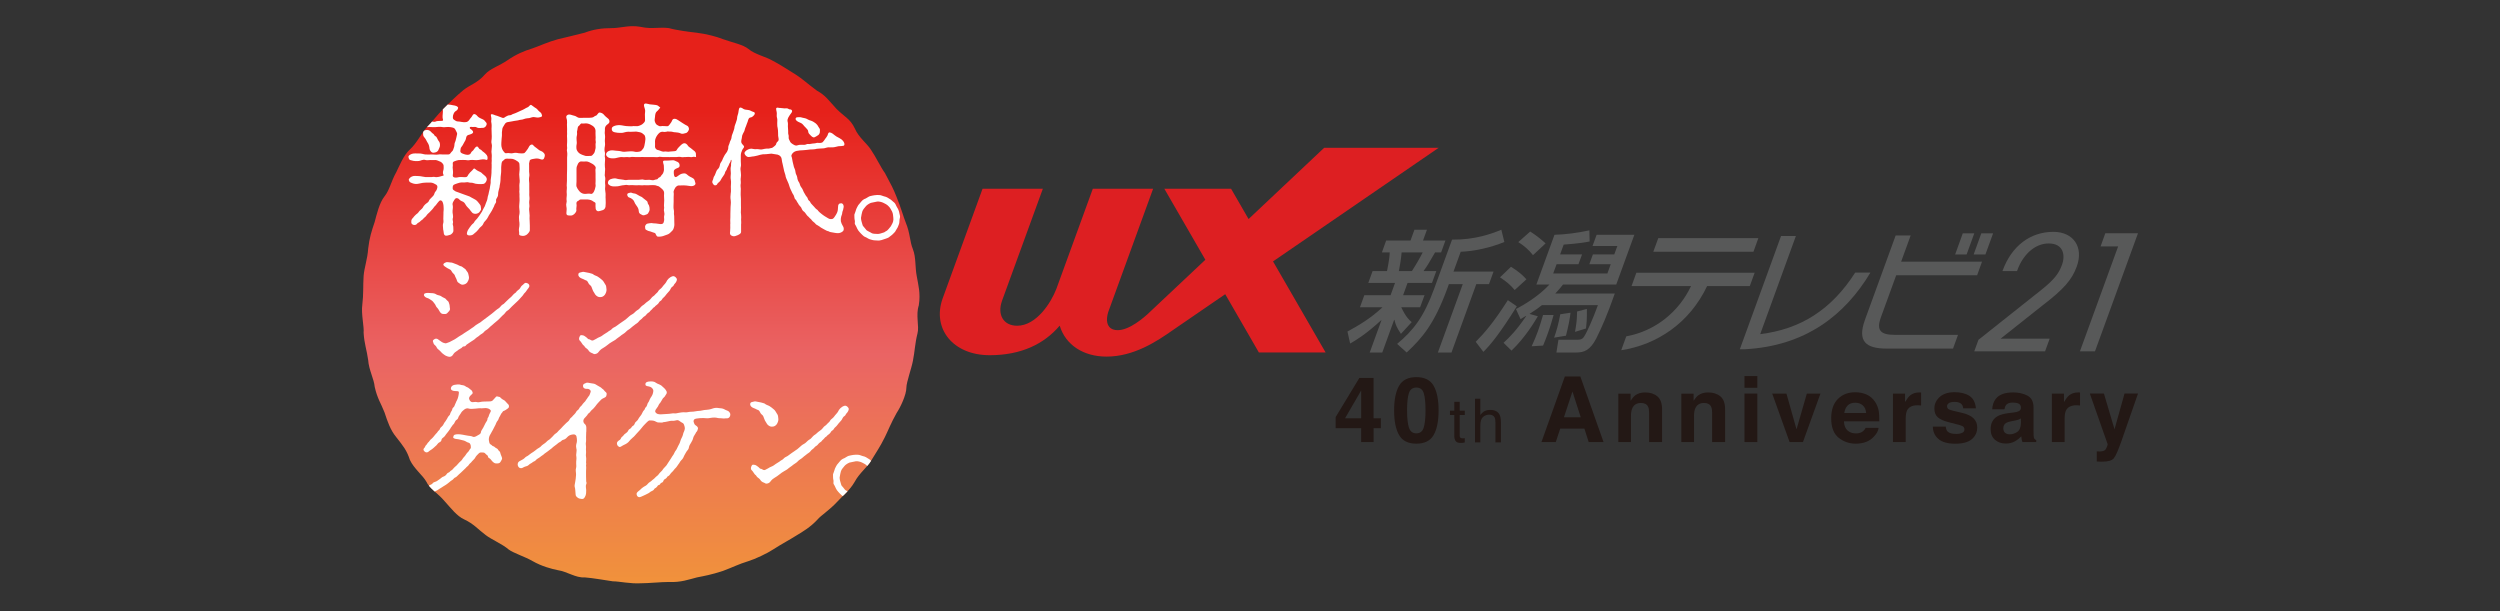 <?xml version="1.0" encoding="utf-8"?>
<!-- Generator: Adobe Illustrator 25.4.6, SVG Export Plug-In . SVG Version: 6.00 Build 0)  -->
<svg version="1.1" id="レイヤー_1" xmlns="http://www.w3.org/2000/svg" xmlns:xlink="http://www.w3.org/1999/xlink" x="0px"
	 y="0px" viewBox="0 0 180 44" style="enable-background:new 0 0 180 44;" xml:space="preserve">
<rect x="0" y="0" width="180" height="44" fill="#333333" stroke="none"/>
<style type="text/css">
	.st0{display:none;}
	.st1{display:inline;}
	.st2{fill:#585959;}
	.st3{fill:#DD1F22;}
	.st4{fill:#231815;}
	
		.st5{clip-path:url(#SVGID_00000051342206799914892900000003182668408480696207_);fill:url(#SVGID_00000029756573366424628950000002688691971309566131_);}
	.st6{clip-path:url(#SVGID_00000051342206799914892900000003182668408480696207_);fill:#FFFFFF;}
</style>
<g class="st0">
	<g class="st1">
		<path class="st2" d="M1135.378,456.255c-2.192,4.458-7.146,13.04-10.493,18.101h-12.625c0.308-1.496,2.3-11.886,2.671-18.101
			H1135.378z M1065.064,544.559c5.111-2.898,15.156-8.826,30.111-22.623h0.261l-11.404,31.343h12.147l11.497-31.607h0.291
			c1.329,5.188,2.069,7.086,6.296,13.523l10.463-11.374c-2.42-2.025-5.506-4.663-10.169-14.416h18.306l4.288-11.638h-20.789
			l4.338-11.913h23.658l4.197-11.497h-12.391c3.953-5.539,4.582-6.668,11.22-18.101h5.834l4.167-11.484h-21.716l3.812-10.463h-12.13
			l-3.796,10.463h-23.611l-4.124,11.484h7.565c-0.107,6.976-2.487,16.866-2.607,18.101h-13.968l-4.167,11.497h25.927l-4.335,11.913
			h-25.435l-4.214,11.638h21.87c-12.194,11.374-23.567,17.824-34,23.534L1065.064,544.559z M1211.569,434.307
			c-9.523,3.936-25.572,9.831-47.781,9.6l-17.131,47.041c-10.229,28.21-20.461,40.926-36.082,53.983l9.245,8.348
			c14.925-13.917,26.807-27.44,39.694-62.843l1.205-3.424h13.456l-24.12,66.267h13.181l24.056-66.267h12.301l4.401-12.117h-38.817
			l7.009-19.243c13.703-0.525,28.919-4.043,42.271-9.476L1211.569,434.307z"/>
		<path class="st2" d="M1213.698,543.896c6.112-5.647,12.518-12.097,21.947-25.91l-0.171-0.218l-5.309,3.133l-4.442-9.72
			c6.323-3.397,21.295-11.668,32.437-23.798h-12.655l17.549-48.182c11.173-0.355,21.897-1.774,33.796-4.291l0.261,10.758
			c-9.412,2.022-22.466,2.791-25.137,3.039l-3.427,9.462h21.238l-3.458,9.519h-21.208l-3.3,8.967h52.533l3.24-8.967h-20.742
			l3.441-9.519h20.729l2.979-8.12h-24.063l3.966-10.848h36.547l-17.549,48.182h-51.559c-2.115,2.668-3.799,4.797-7.531,8.733h57.701
			c-7.223,20.605-12.947,33.535-17.964,43.523c-6.001,11.528-11.698,13.64-19.785,13.64h-18.828l1.961-12.374h18.101
			c4.786,0,5.911-1.265,8.164-5.449c1.543-2.808,6.591-13.164,11.976-28.086h-54.247c-2.514,2.035-5.677,4.442-12.036,8.488
			l8.103,2.266c-3.243,5.479-12.254,20.602-25.525,33.291L1213.698,543.896z M1262.191,516.968
			c-1.346,4.706-2.902,10.369-5.466,17.469c-1.62,4.569-3.411,9.014-4.706,12.13l-11.066,0.646
			c2.346-5.044,4.338-9.844,6.189-14.921c1.714-4.706,3.257-10.001,4.8-15.323H1262.191z M1239.534,436.051
			c6.095,3.799,11.591,8.458,14.908,11.484l-12.207,11.404c-4.432-5.586-9.185-9.492-14.262-12.656L1239.534,436.051z
			 M1220.907,470.189c7.468,4.586,11.511,8.348,14.968,12.163l-11.374,10.37c-4.458-5.168-7.625-7.98-14.259-12.284
			L1220.907,470.189z M1226.554,508.524c-16.388,26.268-24.97,36.655-32.347,44.139l-7.454-9.754
			c8.18-8.224,17.425-18.721,31.128-40.357L1226.554,508.524z M1278.595,514.729c-0.82,7.066-1.868,12.006-4.402,22.255
			l-11.481,1.898c2.453-7.083,4.06-12.579,5.958-22.657L1278.595,514.729z M1294.444,511.04c0.201,10.463-0.495,15.956-0.85,18.952
			l-10.634,3.304c1.329-7.963,1.884-11.501,1.991-19.738L1294.444,511.04z"/>
		<path class="st2" d="M1358.816,455.62l4.813-13.178h96.98l-4.753,13.178H1358.816z M1410.948,488.894
			c-16.87,35.59-48.336,56.808-83.23,62.163l4.89-13.425c28.692-5.355,51.084-24.046,62.769-48.738h-57.645l4.663-12.916h114.636
			l-4.726,12.916H1410.948z"/>
		<path class="st2" d="M1446.781,550.163h-4.137l39.942-109.76h14.383l-34.569,95.083c39.446-4.813,69.202-23.922,92.043-59.633
			h14.754C1544.873,516.534,1506.708,547.2,1446.781,550.163"/>
		<path class="st2" d="M1669.245,458.26l7.407-20.465h11.424l-7.424,20.465H1669.245z M1651.298,458.26l7.407-20.465h11.143
			l-7.424,20.465H1651.298z M1585.091,549.483c-20.679,0-28.658-7.253-21.161-27.979l29.726-81.657h14.537l-9.228,25.371h78.383
			l-4.753,13.181h-78.414l-14.861,40.835c-4.632,12.639-0.234,16.93,13.315,16.93h61.44l-4.847,13.318H1585.091z"/>
		<path class="st2" d="M1697.257,474.001l-0.124,0.355h14.122l0.154-0.355c2.888-8.488,8.134-16.08,14.493-20.833
			c5.001-3.675,10.386-5.556,16.113-5.556c13.951,0,16.358,11.019,12.823,20.632c-2.885,7.872-6.651,13.814-20.695,24.896
			l-60.235,47.824l-4.09,11.176h68.617l4.475-12.287h-47.563c1.496-1.141,39.938-31.684,39.938-31.684
			c21.669-16.541,29.201-25.448,33.89-38.348c6.791-18.737-3.334-33.475-22.64-33.475
			C1723.974,436.345,1705.993,450.112,1697.257,474.001"/>
		<polygon class="st2" points="1828.468,437.75 1796.784,437.75 1792.215,450.452 1809.238,450.452 1772.199,552.139 
			1786.799,552.139 		"/>
		<path class="st3" d="M1150.764,354.952h-110.918c0,0-34.921,32.916-73.216,69.005l-16.94-29.341h-64.663l39.724,68.801
			c-30.345,28.588-55.067,51.871-56.102,52.808c-7.652,6.949-22.73,18.399-33.271,14.711c-6.45-2.269-7.039-9.432-4.723-16.9
			c0.432-1.406,43.49-119.419,43.49-119.419h-58.431l-35.339,97.071c-5.155,13.395-19.383,35.65-37.98,35.65
			c-13.395,0-19.49-10.831-14.63-24.166v-0.077l39.536-108.478h-58.441c0,0-38.398,105.499-38.737,106.469
			c-10.309,29.107,10.125,54.816,45.648,54.816c30.683,0,52.828-10.972,67.843-28.642c5.68,18.844,23.182,29.987,45.387,29.987
			c26.315,0,48.46-14.507,64.664-25.927l50.348-34.539l32.621,56.5h64.664l-50.967-88.274L1150.764,354.952z"/>
	</g>
	<g class="st1">
		<path class="st4" d="M731.932,676.546h-10.556v20.098h-17.98v-20.098h-36.974v-16.044l34.331-56.685h20.622v58.358h10.556V676.546
			z M703.396,662.175v-40.23l-23.309,40.23H703.396z"/>
		<path class="st4" d="M808.359,615.153c4.794,8.369,7.185,20.269,7.185,35.687c0,15.418-2.391,27.294-7.185,35.618
			c-4.782,8.335-13.129,12.503-25.017,12.503c-11.9,0-20.246-4.168-25.04-12.503c-4.783-8.324-7.174-20.201-7.174-35.618
			c0-15.418,2.391-27.317,7.174-35.687c4.794-8.381,13.14-12.56,25.04-12.56C795.23,602.594,803.576,606.772,808.359,615.153
			 M772.513,675.481c1.765,5.693,5.374,8.54,10.829,8.54c5.454,0,9.03-2.847,10.726-8.54c1.697-5.693,2.54-13.903,2.54-24.641
			c0-11.25-0.843-19.586-2.54-24.994c-1.696-5.409-5.272-8.119-10.726-8.119c-5.454,0-9.064,2.71-10.829,8.119
			c-1.765,5.409-2.642,13.744-2.642,24.994C769.871,661.578,770.747,669.788,772.513,675.481"/>
		<path class="st4" d="M838.282,638.362h7.823v12.833h7.333v6.32h-7.333v30.016c0,1.605,0.535,2.687,1.628,3.222
			c0.592,0.319,1.594,0.478,3.006,0.478c0.364,0,0.774-0.011,1.195-0.034c0.433-0.011,0.934-0.068,1.503-0.148v6.149
			c-0.888,0.251-1.81,0.444-2.767,0.558c-0.956,0.114-1.993,0.171-3.12,0.171c-3.598,0-6.047-0.922-7.345-2.767
			c-1.275-1.845-1.924-4.247-1.924-7.196v-30.449h-6.229v-6.32h6.229V638.362z"/>
		<path class="st4" d="M868.295,633.891h7.732v23.537c1.833-2.323,3.473-3.951,4.931-4.896c2.494-1.628,5.602-2.448,9.326-2.448
			c6.673,0,11.193,2.334,13.573,7.003c1.287,2.551,1.924,6.081,1.924,10.601v29.515h-7.937v-28.991c0-3.382-0.433-5.853-1.298-7.436
			c-1.401-2.517-4.031-3.78-7.891-3.78c-3.211,0-6.126,1.104-8.723,3.313c-2.607,2.198-3.906,6.366-3.906,12.492v24.402h-7.732
			V633.891z"/>
		<path class="st4" d="M998.386,601.682h22.444l33.603,94.956h-21.521l-6.263-19.517h-34.969l-6.433,19.517h-20.759L998.386,601.682
			z M997.077,660.758h24.322l-11.991-37.36L997.077,660.758z"/>
		<path class="st4" d="M1132.341,630.45c4.6,3.792,6.889,10.1,6.889,18.902v47.29h-18.8V653.93c0-3.689-0.49-6.525-1.469-8.506
			c-1.799-3.598-5.204-5.409-10.237-5.409c-6.183,0-10.431,2.642-12.731,7.925c-1.184,2.79-1.788,6.354-1.788,10.692v38.01h-18.356
			v-70.087h17.775v10.237c2.357-3.609,4.578-6.206,6.673-7.789c3.769-2.835,8.54-4.259,14.302-4.259
			C1121.831,624.745,1127.741,626.647,1132.341,630.45"/>
		<path class="st4" d="M1223.62,630.45c4.6,3.792,6.889,10.1,6.889,18.902v47.29h-18.8V653.93c0-3.689-0.49-6.525-1.469-8.506
			c-1.799-3.598-5.204-5.409-10.237-5.409c-6.183,0-10.431,2.642-12.731,7.925c-1.184,2.79-1.788,6.354-1.788,10.692v38.01h-18.356
			v-70.087h17.775v10.237c2.357-3.609,4.578-6.206,6.673-7.789c3.769-2.835,8.54-4.259,14.302-4.259
			C1213.11,624.745,1219.019,626.647,1223.62,630.45"/>
		<path class="st4" d="M1277.157,618.041h-18.618v-16.944h18.618V618.041z M1258.528,626.421h18.618v70.223h-18.618V626.421z"/>
		<polygon class="st4" points="1348.876,626.425 1368.587,626.425 1343.228,696.648 1323.882,696.648 1298.694,626.425 
			1319.304,626.425 1333.936,678.213 		"/>
		<path class="st4" d="M1435.444,627.844c4.896,2.198,8.939,5.659,12.139,10.396c2.869,4.168,4.737,9.007,5.591,14.507
			c0.49,3.234,0.695,7.868,0.603,13.938h-51.139c0.285,7.049,2.733,11.979,7.345,14.814c2.801,1.765,6.172,2.642,10.112,2.642
			c4.19,0,7.583-1.071,10.203-3.211c1.423-1.161,2.687-2.778,3.781-4.839h18.743c-0.49,4.168-2.767,8.403-6.809,12.685
			c-6.286,6.844-15.088,10.248-26.418,10.248c-9.337,0-17.582-2.881-24.732-8.631c-7.14-5.762-10.715-15.133-10.715-28.114
			c0-12.173,3.222-21.499,9.667-27.989c6.457-6.49,14.826-9.736,25.12-9.736C1425.048,624.553,1430.548,625.657,1435.444,627.844
			 M1407.979,643.706c-2.597,2.676-4.225,6.297-4.897,10.875h31.633c-0.331-4.885-1.959-8.574-4.896-11.102
			c-2.915-2.528-6.548-3.792-10.886-3.792C1414.219,639.686,1410.575,641.03,1407.979,643.706"/>
		<path class="st4" d="M1512.758,624.778c0.239,0.023,0.763,0.057,1.583,0.091v18.822c-1.161-0.137-2.198-0.216-3.097-0.262
			c-0.899-0.045-1.628-0.068-2.198-0.068c-7.379,0-12.343,2.414-14.871,7.219c-1.423,2.699-2.129,6.878-2.129,12.491v33.569h-18.493
			v-70.212h17.525v12.23c2.835-4.68,5.306-7.88,7.413-9.599c3.427-2.869,7.891-4.316,13.391-4.316
			C1512.234,624.744,1512.519,624.756,1512.758,624.778"/>
		<path class="st4" d="M1550.022,674.224c0.387,3.268,1.229,5.58,2.528,6.958c2.278,2.448,6.513,3.678,12.685,3.678
			c3.621,0,6.502-0.547,8.642-1.617c2.13-1.07,3.2-2.687,3.2-4.828c0-2.061-0.865-3.632-2.585-4.703
			c-1.719-1.082-8.119-2.926-19.21-5.545c-7.971-1.97-13.596-4.441-16.864-7.413c-3.257-2.915-4.896-7.128-4.896-12.628
			c0-6.479,2.551-12.047,7.652-16.704c5.101-4.669,12.286-7.003,21.533-7.003c8.779,0,15.942,1.754,21.476,5.261
			c5.522,3.496,8.699,9.542,9.508,18.128h-18.356c-0.251-2.357-0.922-4.225-2.004-5.602c-2.016-2.494-5.466-3.735-10.328-3.735
			c-4.008,0-6.855,0.626-8.563,1.867c-1.697,1.241-2.551,2.71-2.551,4.384c0,2.107,0.9,3.632,2.71,4.577
			c1.811,0.979,8.199,2.676,19.176,5.079c7.31,1.719,12.787,4.316,16.443,7.8c3.609,3.518,5.408,7.925,5.408,13.209
			c0,6.957-2.585,12.628-7.777,17.035c-5.181,4.407-13.197,6.604-24.049,6.604c-11.057,0-19.221-2.323-24.493-6.991
			c-5.272-4.657-7.903-10.59-7.903-17.81H1550.022z"/>
		<path class="st4" d="M1647.653,653.935c3.416-0.433,5.865-0.968,7.333-1.617c2.642-1.116,3.963-2.858,3.963-5.215
			c0-2.881-1.013-4.862-3.04-5.956c-2.016-1.104-4.999-1.651-8.905-1.651c-4.407,0-7.515,1.082-9.349,3.222
			c-1.309,1.594-2.175,3.735-2.608,6.445h-17.718c0.387-6.138,2.118-11.182,5.181-15.133c4.873-6.194,13.243-9.28,25.097-9.28
			c7.72,0,14.587,1.526,20.576,4.566c6.001,3.051,8.996,8.813,8.996,17.274v32.213c0,2.221,0.046,4.931,0.125,8.108
			c0.125,2.403,0.501,4.042,1.093,4.896c0.604,0.866,1.514,1.571,2.71,2.13v2.71h-19.973c-0.558-1.423-0.945-2.756-1.162-3.997
			c-0.205-1.241-0.387-2.665-0.512-4.259c-2.551,2.756-5.489,5.09-8.814,7.026c-3.974,2.277-8.46,3.416-13.471,3.416
			c-6.4,0-11.683-1.81-15.851-5.443s-6.252-8.779-6.252-15.429c0-8.631,3.359-14.882,10.066-18.754
			c3.667-2.095,9.075-3.598,16.215-4.51L1647.653,653.935z M1658.881,662.497c-1.173,0.729-2.369,1.321-3.553,1.776
			c-1.196,0.444-2.847,0.866-4.942,1.253l-4.168,0.774c-3.928,0.683-6.741,1.526-8.449,2.517c-2.881,1.674-4.327,4.27-4.327,7.789
			c0,3.143,0.877,5.397,2.642,6.798c1.765,1.389,3.917,2.095,6.445,2.095c4.02,0,7.709-1.161,11.091-3.484
			c3.37-2.312,5.135-6.548,5.261-12.685V662.497z"/>
		<path class="st4" d="M1742.916,624.778c0.239,0.023,0.762,0.057,1.583,0.091v18.822c-1.161-0.137-2.198-0.216-3.098-0.262
			c-0.899-0.045-1.628-0.068-2.198-0.068c-7.379,0-12.343,2.414-14.871,7.219c-1.423,2.699-2.129,6.878-2.129,12.491v33.569h-18.492
			v-70.212h17.524v12.23c2.836-4.68,5.306-7.88,7.413-9.599c3.428-2.869,7.891-4.316,13.391-4.316
			C1742.391,624.744,1742.676,624.756,1742.916,624.778"/>
		<path class="st4" d="M1768.709,710.109l2.323,0.125c1.799,0.091,3.518,0.023,5.147-0.194c1.64-0.216,3.006-0.706,4.134-1.48
			c1.07-0.729,2.061-2.255,2.995-4.578c0.922-2.312,1.309-3.735,1.184-4.247l-25.792-73.309h20.417l15.327,51.788l14.496-51.788
			h19.529l-24.083,69.051c-4.646,13.323-8.336,21.578-11.035,24.778c-2.71,3.2-8.13,4.794-16.26,4.794c-1.628,0-2.938,0-3.928-0.023
			c-0.991-0.023-2.471-0.102-4.452-0.228V710.109z"/>
	</g>
</g>
<g>
	<g>
		<defs>
			<path id="SVGID_1_" d="M44.076,2.023c-0.752,0-1.362,0.094-1.973,0.329c-0.892,0.235-1.362,0.329-1.926,0.47
				c-0.704,0.188-1.409,0.517-1.832,0.658c-0.611,0.188-1.174,0.423-1.785,0.845c-0.611,0.422-1.268,0.611-1.644,1.033
				c-0.517,0.611-1.08,0.751-1.55,1.127c-0.517,0.423-1.08,0.986-1.409,1.315c-0.517,0.517-0.845,0.986-1.268,1.409
				c-0.329,0.376-0.704,1.127-1.174,1.55c-0.47,0.423-0.798,1.268-0.986,1.644c-0.376,0.658-0.47,1.268-0.846,1.738
				c-0.376,0.47-0.563,1.315-0.704,1.832c-0.235,0.704-0.376,1.127-0.47,1.926c-0.047,0.751-0.282,1.362-0.329,1.973
				c-0.047,0.705,0,1.315-0.094,2.067c-0.094,0.658,0.141,1.597,0.094,2.019c0.047,0.799,0.235,1.268,0.329,1.973
				c0.047,0.704,0.423,1.362,0.47,1.926c0.188,0.846,0.47,1.221,0.704,1.832c0.235,0.705,0.423,1.268,0.846,1.785
				c0.517,0.658,0.751,0.939,0.986,1.644c0.282,0.611,0.94,1.127,1.174,1.55c0.235,0.517,0.846,0.845,1.315,1.409
				c0.47,0.517,0.892,1.08,1.409,1.315c0.704,0.329,0.986,0.704,1.55,1.127c0.423,0.329,1.221,0.658,1.644,1.033
				c0.376,0.282,1.174,0.517,1.738,0.846c0.658,0.376,1.362,0.564,1.832,0.657c0.658,0.094,1.268,0.564,1.926,0.517
				c0.611,0.047,1.362,0.188,2.02,0.282c0.47,0,1.268,0.188,2.02,0.141c0.564,0,1.456-0.094,2.02-0.094
				c0.845,0.047,1.456-0.188,2.02-0.329c0.47-0.094,1.033-0.188,1.879-0.47c0.751-0.282,1.08-0.47,1.832-0.704
				c0.47-0.141,1.362-0.563,1.785-0.846c0.658-0.423,1.127-0.657,1.644-0.986c0.47-0.282,1.033-0.611,1.55-1.174
				c0.235-0.282,0.845-0.658,1.409-1.268c0.423-0.47,0.892-0.798,1.268-1.456c0.329-0.611,0.94-1.08,1.174-1.503
				c0.423-0.705,0.611-0.939,0.986-1.691c0.235-0.47,0.423-0.986,0.846-1.738c0.282-0.423,0.704-1.315,0.704-1.832
				c0-0.376,0.376-1.409,0.47-1.925c0.141-0.705,0.141-1.221,0.329-1.973c0.141-0.517-0.141-1.315,0.094-2.02
				c0.141-0.892-0.047-1.503-0.141-2.067c-0.141-0.704-0.047-1.362-0.282-1.973c-0.235-0.564-0.188-1.127-0.517-1.926
				c-0.188-0.47-0.329-1.033-0.657-1.832c-0.235-0.611-0.423-0.939-0.846-1.738c-0.282-0.376-0.658-1.174-0.986-1.644
				c-0.282-0.47-0.892-0.892-1.174-1.55c-0.329-0.704-0.751-0.845-1.315-1.409c-0.564-0.611-0.799-0.986-1.409-1.315
				c-0.704-0.517-1.033-0.846-1.55-1.174c-0.611-0.376-1.174-0.751-1.644-0.986c-0.47-0.282-1.315-0.47-1.738-0.845
				c-0.423-0.329-1.033-0.423-1.832-0.705c-0.47-0.188-1.174-0.376-1.926-0.47c-0.47-0.047-1.503-0.188-1.973-0.329
				c-0.322-0.04-0.593-0.029-0.863-0.017c-0.36,0.015-0.721,0.031-1.204-0.077c-0.184-0.032-0.358-0.045-0.525-0.045
				C45.015,1.884,44.545,2.023,44.076,2.023"/>
		</defs>
		<clipPath id="SVGID_00000137836800408950383930000010446585302743124368_">
			<use xlink:href="#SVGID_1_"  style="overflow:visible;"/>
		</clipPath>
		
			<linearGradient id="SVGID_00000070824294975590798160000001818317092738134960_" gradientUnits="userSpaceOnUse" x1="360.431" y1="972.918" x2="360.571" y2="972.918" gradientTransform="matrix(0 -245.594 -245.594 0 238989.453 88561.492)">
			<stop  offset="0" style="stop-color:#F19439"/>
			<stop  offset="0.496" style="stop-color:#EA6464"/>
			<stop  offset="1" style="stop-color:#E6211A"/>
		</linearGradient>
		
			<rect x="25.993" y="1.884" style="clip-path:url(#SVGID_00000137836800408950383930000010446585302743124368_);fill:url(#SVGID_00000070824294975590798160000001818317092738134960_);" width="40.299" height="40.156"/>
		<path style="clip-path:url(#SVGID_00000137836800408950383930000010446585302743124368_);fill:#FFFFFF;" d="M32.195,11.123
			c0.133,0,0.184,0,0.256-0.113c0.051-0.082,0.164-0.154,0.174-0.225c0.01-0.051,0.092-0.215,0.092-0.328
			c0-0.154,0.051-0.225,0.082-0.318c0.041-0.113,0.082-0.369,0.113-0.481c0.021-0.082-0.061-0.174-0.123-0.318
			c-0.062-0.143-0.184-0.154-0.348-0.184c-0.195-0.041-0.44,0.021-0.543,0c-0.195-0.041-0.41-0.021-0.584,0
			c-0.164,0.01-0.358-0.031-0.574,0c-0.205,0.031-0.328,0.041-0.492,0.072c-0.174,0.031-0.369,0.031-0.502-0.041
			c-0.133-0.072-0.205-0.143-0.236-0.236c-0.031-0.113,0.041-0.164,0.236-0.236c0.143-0.051,0.318-0.02,0.502-0.02
			c0.195,0.031,0.338,0.061,0.492,0.061c0.082,0.01,0.225,0,0.307,0c0.113-0.01,0.256,0.041,0.307,0
			c0.082-0.051,0.287-0.051,0.369-0.051c0.133,0,0.195-0.01,0.174-0.082c-0.061-0.164-0.02-0.379-0.01-0.563
			c0.021-0.113-0.061-0.318-0.01-0.451c0.051-0.123,0.184-0.133,0.277-0.092c0.051,0.02,0.225,0,0.461,0.061
			c0.195,0.02,0.379,0.092,0.369,0.195c-0.01,0.133-0.133,0.205-0.215,0.256c-0.051,0.031-0.174,0.236-0.164,0.42
			c0,0.143,0.061,0.154,0.164,0.225c0.092,0.082,0.236,0.072,0.328,0.082c0.184,0.031,0.41,0.082,0.563,0
			c0.113-0.061,0.174-0.215,0.246-0.277c0.082-0.072,0.133-0.277,0.246-0.266c0.123,0.01,0.215,0.143,0.256,0.184
			c0.061,0.061,0.174,0.123,0.369,0.205c0.102,0.041,0.143,0.133,0.195,0.184c0.061,0.061,0.092,0.113,0.051,0.225
			c-0.072,0.143-0.123,0.154-0.164,0.174c-0.072,0.041-0.154,0.01-0.256,0.031c-0.061,0.01-0.205,0.01-0.297-0.051
			c-0.051-0.041-0.184-0.021-0.277-0.021c-0.184-0.031-0.215,0.01-0.205,0.072c0.021,0.092,0.143,0.082,0.225,0.236
			c0.092,0.174-0.236,0.236-0.328,0.266c-0.184,0.062-0.143,0.225-0.205,0.369c-0.061,0.123-0.154,0.256-0.205,0.369
			c-0.061,0.102-0.143,0.174-0.143,0.236c0,0.072-0.061,0.215,0.01,0.287c0.061,0.072,0.195,0.103,0.307,0.143
			c0.041,0.01,0.215,0.051,0.317,0c0.103-0.051,0.113-0.154,0.154-0.195c0.051-0.061,0.113-0.072,0.164-0.174
			c0.092-0.133,0.123-0.164,0.184-0.195c0.123-0.061,0.154,0.154,0.256,0.195c0.092,0.021,0.133,0.102,0.184,0.143
			c0.082,0.051,0.123,0.092,0.195,0.154c0.195,0.174,0.164,0.287,0.164,0.379c0,0.061-0.041,0.092-0.082,0.082
			c-0.184-0.072-0.348-0.031-0.584,0.01c-0.184,0.031-0.369-0.021-0.574,0c-0.113,0.031-0.266,0.021-0.359,0
			c-0.123-0.01-0.215,0-0.359,0c-0.154-0.021-0.44,0.092-0.492,0.123c-0.103,0.072-0.031,0.225-0.051,0.297
			c-0.01,0.061-0.021,0.164,0,0.246c0.01,0.072,0.031,0.236,0,0.41c-0.051,0.236,0.277,0.205,0.451,0.154
			c0.154-0.02,0.43,0.021,0.502,0c0.133-0.031,0.133-0.164,0.184-0.205c0.051-0.041,0.092-0.133,0.143-0.164
			c0.061-0.051,0.154-0.154,0.225-0.236c0.041-0.051,0.103,0.031,0.225,0.113c0.123,0.082,0.236,0.103,0.338,0.184
			c0.102,0.113,0.174,0.143,0.277,0.246c0.102,0.113,0.123,0.205,0.082,0.318c-0.041,0.123-0.143,0.225-0.225,0.236
			c-0.154,0.021-0.184,0.01-0.338,0.01c-0.143,0-0.287-0.031-0.389-0.072c-0.123-0.051-0.205,0-0.348-0.051
			c-0.072-0.031-0.235,0.01-0.317,0.01c-0.123-0.01-0.205-0.01-0.307,0.01c-0.102,0.02-0.225,0.072-0.348,0.113
			c-0.164,0.051-0.164,0.154-0.164,0.266c0,0.082-0.01,0.113,0.123,0.195c0.082,0.072,0.143,0.072,0.297,0.133
			c0.143,0.061,0.215,0.072,0.389,0.143c0.143,0.051,0.277,0.092,0.399,0.143c0.061,0.031,0.266,0.154,0.318,0.174
			c0.133,0.061,0.195,0.113,0.266,0.195c0.082,0.092,0.154,0.195,0.184,0.236c0.062,0.072,0.041,0.184,0.062,0.266
			c0.031,0.092-0.051,0.164-0.113,0.256c-0.041,0.061-0.184,0.123-0.256,0.123c-0.092,0.01-0.215-0.021-0.266-0.082
			c-0.072-0.072-0.154-0.195-0.195-0.246c-0.061-0.072-0.195-0.184-0.266-0.307c-0.082-0.143-0.123-0.215-0.297-0.277
			c-0.133-0.051-0.174-0.143-0.246-0.184c-0.092-0.051-0.195-0.051-0.266,0.072c-0.061,0.102-0.164,0.236-0.143,0.359
			c0.041,0.123,0.021,0.307,0,0.451c-0.021,0.195,0.082,0.359,0.01,0.574c-0.021,0.082,0.051,0.236,0.02,0.287
			c-0.051,0.113,0.021,0.205,0.021,0.287c0,0.174,0.021,0.256,0,0.348c-0.01,0.061-0.123,0.195-0.205,0.225
			c-0.123,0.051-0.266,0.072-0.317,0.072c-0.195-0.021-0.154-0.246-0.184-0.348c-0.02-0.072-0.031-0.143-0.031-0.236
			c0-0.072-0.031-0.174,0.01-0.307c0.041-0.102,0.01-0.236,0.01-0.328c0-0.082,0.01-0.277,0.01-0.379
			c-0.01-0.123,0.031-0.256,0.01-0.451c0-0.133-0.031-0.328-0.102-0.43c-0.082-0.092-0.164-0.082-0.225-0.01
			c-0.072,0.092-0.133,0.143-0.184,0.225c-0.051,0.092-0.113,0.113-0.164,0.184c-0.082,0.133-0.205,0.256-0.266,0.318
			c-0.103,0.123-0.215,0.184-0.277,0.287c-0.092,0.143-0.184,0.164-0.256,0.266c-0.041,0.061-0.133,0.092-0.195,0.164
			c-0.092,0.102-0.195,0.113-0.225,0.164c-0.102,0.154-0.307,0.133-0.399,0.021c-0.031-0.041-0.041-0.103-0.031-0.205
			c0.01-0.082,0.031-0.133,0.133-0.236c0.051-0.061,0.113-0.154,0.205-0.225c0.102-0.082,0.154-0.113,0.184-0.174
			c0.051-0.082,0.102-0.113,0.154-0.164c0.082-0.082,0.123-0.102,0.154-0.164c0.041-0.092,0.143-0.225,0.297-0.328
			c0.102-0.061,0.133-0.123,0.154-0.184c0.021-0.061,0.062-0.092,0.143-0.174c0.123-0.123,0.205-0.174,0.256-0.369
			c0.01-0.061,0.143-0.164,0.164-0.277c0.051-0.143,0.051-0.236-0.041-0.307c-0.123-0.082-0.266-0.143-0.369-0.154
			c-0.143-0.01-0.307,0-0.41,0c-0.113,0-0.287,0.02-0.481,0.072c-0.184,0.041-0.318,0.031-0.502-0.041
			c-0.215-0.082-0.184-0.123-0.225-0.236c-0.01-0.041,0.082-0.174,0.225-0.236c0.154-0.072,0.307-0.031,0.502-0.031
			c0.133,0,0.338,0.062,0.481,0.072c0.123,0.01,0.246-0.01,0.359,0c0.113,0.01,0.215-0.041,0.348,0
			c0.082,0.021,0.307-0.02,0.41-0.061c0.102-0.041,0.215-0.031,0.184-0.092c-0.102-0.174-0.021-0.277,0-0.42
			c0.01-0.072,0-0.133,0-0.256c0-0.082-0.113-0.215-0.205-0.266c-0.143-0.061-0.307-0.143-0.399-0.133c-0.072,0.01-0.277,0-0.348,0
			c-0.082,0-0.266,0.031-0.348,0c-0.184-0.072-0.348,0.061-0.492,0.072c-0.154,0.01-0.348,0.01-0.502-0.041
			c-0.195-0.031-0.195-0.092-0.236-0.236c-0.021-0.082,0.041-0.154,0.236-0.236c0.133-0.051,0.358-0.031,0.502-0.031
			c0.205-0.01,0.338,0.061,0.481,0.072c0.154,0.01,0.297,0,0.481,0c0.184,0,0.287,0.031,0.471,0c0.113-0.021,0.143,0,0.307,0H32.195
			z M30.802,10.294c-0.072-0.092-0.113-0.236-0.205-0.348c-0.113-0.133-0.133-0.174-0.133-0.307c0-0.113-0.031-0.195,0.123-0.256
			c0.103-0.041,0.277-0.061,0.43,0.092c0.082,0.092,0.103,0.113,0.195,0.174c0.061,0.041,0.051,0.133,0.164,0.174
			c0.072,0.02,0.143,0.266,0.215,0.338c0.102,0.102,0.102,0.297,0.072,0.41c-0.041,0.092-0.092,0.236-0.123,0.277
			c-0.082,0.103-0.164,0.123-0.287,0.143c-0.184,0.051-0.318-0.174-0.328-0.287C30.915,10.539,30.864,10.386,30.802,10.294
			 M37.501,7.968c0.092-0.031,0.215-0.102,0.256-0.123c0.102-0.051,0.123-0.082,0.256-0.133c0.072-0.02,0.164-0.225,0.256-0.143
			c0.082,0.072,0.133,0.082,0.184,0.133c0.051,0.051,0.164,0.082,0.256,0.195c0.061,0.092,0.195,0.184,0.236,0.225
			c0.051,0.061,0.072,0.154,0.082,0.205c0.021,0.092-0.143,0.113-0.256,0.133c-0.123,0.02-0.277-0.041-0.389-0.031
			c-0.154,0.021-0.256,0.092-0.379,0.082c-0.082,0-0.246,0.041-0.317,0.072c-0.051,0.031-0.174,0.031-0.266,0.051
			c-0.092,0.02-0.164,0.051-0.246,0.051c-0.133,0.01-0.215,0.041-0.297,0.051c-0.113,0.01-0.174,0.041-0.297,0.051
			c-0.102,0.01-0.195,0.061-0.256,0.184c-0.021,0.051-0.154,0.225-0.154,0.297c-0.01,0.164-0.041,0.225-0.031,0.359
			c0.01,0.174-0.021,0.287-0.021,0.348c-0.01,0.205-0.041,0.42-0.01,0.584c0.021,0.092,0.041,0.184,0.123,0.307
			c0.103,0.113,0.123,0.195,0.236,0.164c0.164-0.041,0.318,0.041,0.451,0c0.154-0.041,0.287-0.031,0.41,0
			c0.102,0.021,0.328,0.021,0.399,0c0.082-0.02,0.205-0.225,0.277-0.317c0.061-0.072,0.103-0.287,0.287-0.307
			c0.082-0.01,0.102,0.072,0.205,0.154c0.092,0.072,0.215,0.154,0.307,0.236c0.082,0.072,0.236,0.082,0.328,0.195
			c0.051,0.061,0.133,0.113,0.082,0.297c-0.051,0.205-0.143,0.236-0.307,0.174c-0.113-0.051-0.277-0.061-0.379-0.041
			c-0.092,0.02-0.379,0.031-0.389,0.154c-0.021,0.133-0.061,0.184-0.041,0.287c0.01,0.123-0.01,0.328,0,0.492
			c0.01,0.184,0.041,0.236,0,0.42c-0.021,0.133,0,0.328,0.01,0.42c0.01,0.143-0.01,0.256,0,0.42c0.01,0.195,0,0.266,0,0.42
			c0,0.123,0.041,0.246,0,0.43c-0.021,0.174,0.02,0.256,0.01,0.42c-0.031,0.164-0.02,0.246,0,0.42
			c0.021,0.174,0.021,0.256,0.01,0.42c0,0.154,0.021,0.318,0.021,0.512v0.338c0,0.113-0.143,0.256-0.215,0.317
			c-0.082,0.051-0.174,0.113-0.338,0.092c-0.133-0.021-0.246-0.031-0.215-0.184c0.01-0.072-0.041-0.205-0.01-0.369
			c0.041-0.164,0.041-0.369,0.01-0.522c-0.01-0.164-0.031-0.318,0.01-0.451c0.031-0.133,0.02-0.318,0-0.44
			c-0.021-0.133,0-0.297,0.01-0.451c0.02-0.164,0-0.338,0-0.44c0.02-0.184-0.031-0.328,0-0.451c0.01-0.123-0.021-0.256,0-0.44
			c0.031-0.123,0.02-0.338,0-0.451c-0.021-0.184-0.021-0.256,0-0.44c0.031-0.195,0-0.348,0-0.492c0-0.184-0.133-0.225-0.205-0.277
			c-0.102-0.072-0.277-0.154-0.41-0.143c-0.154,0.01-0.225-0.021-0.369,0c-0.082,0.01-0.143,0.113-0.215,0.154
			c-0.102,0.072-0.092,0.256-0.102,0.307c-0.031,0.195,0,0.379-0.021,0.553c-0.031,0.205-0.041,0.389-0.041,0.523
			c-0.01,0.225-0.061,0.338-0.072,0.512c-0.041,0.184-0.102,0.317-0.102,0.502c0,0.133-0.031,0.164-0.072,0.246
			c-0.041,0.072-0.092,0.123-0.072,0.246c0.021,0.113-0.051,0.154-0.092,0.236c-0.061,0.113-0.041,0.143-0.103,0.236
			c-0.021,0.031-0.082,0.184-0.113,0.225c-0.061,0.113-0.082,0.123-0.133,0.215c-0.061,0.082-0.092,0.143-0.143,0.246
			c-0.072,0.123-0.072,0.133-0.164,0.236c-0.041,0.051-0.143,0.143-0.164,0.225c-0.01,0.041-0.082,0.154-0.164,0.215
			c-0.082,0.061-0.123,0.113-0.215,0.236c-0.123,0.133-0.143,0.164-0.256,0.246c-0.051,0.041-0.143,0.154-0.277,0.154
			c-0.051,0-0.133,0.031-0.236-0.031c-0.072-0.051-0.051-0.174,0.031-0.348c0.051-0.102,0.195-0.277,0.246-0.348
			c0.072-0.102,0.174-0.133,0.215-0.236c0.021-0.061,0.133-0.164,0.205-0.246c0.072-0.092,0.143-0.195,0.174-0.236
			c0.061-0.082,0.113-0.164,0.174-0.266c0.072-0.123,0.051-0.133,0.143-0.287c0.061-0.072,0.092-0.205,0.133-0.307
			c0.041-0.092,0.123-0.297,0.123-0.379c0.01-0.143,0.072-0.225,0.092-0.399c0-0.062,0.082-0.277,0.082-0.389
			c0-0.082,0.072-0.297,0.051-0.41c-0.01-0.092,0.031-0.277,0.041-0.399c0.02-0.154,0.02-0.297,0.02-0.4
			c0-0.123,0.021-0.297,0.01-0.41c-0.021-0.123,0.02-0.246,0-0.41c0-0.072,0.02-0.277,0-0.358c-0.021-0.113-0.021-0.184,0-0.359
			c0-0.072,0.041-0.256,0-0.369c-0.041-0.123-0.01-0.256,0-0.359c0.01-0.143,0.01-0.225,0-0.369c0-0.051-0.01-0.266-0.01-0.359
			c0-0.072,0.021-0.236,0-0.359c-0.031-0.113-0.031-0.205-0.01-0.359c0.01-0.133-0.092-0.307,0-0.328
			c0.113-0.021,0.236,0.082,0.41,0.113c0.174,0.061,0.246,0.092,0.379,0.143c0.123,0.051,0.205-0.072,0.266-0.092
			c0.082-0.031,0.133-0.092,0.277-0.092c0.113,0,0.143-0.072,0.266-0.103c0.072-0.02,0.143-0.051,0.256-0.102L37.501,7.968z"/>
		<path style="clip-path:url(#SVGID_00000137836800408950383930000010446585302743124368_);fill:#FFFFFF;" d="M40.831,12.178v-0.84
			c0-0.082,0.031-0.246,0-0.41c-0.041-0.133,0.021-0.236,0-0.328c-0.021-0.113,0-0.256,0-0.328c0-0.082,0.01-0.184,0-0.317
			c-0.01-0.103-0.01-0.215,0-0.328c0-0.051-0.01-0.215,0-0.328c0-0.051-0.01-0.195-0.01-0.328c0-0.082,0.02-0.174,0-0.328
			c-0.021-0.133-0.102-0.236,0-0.338c0.154-0.143,0.389,0.01,0.502,0.021c0.143,0.021,0.205,0.113,0.348,0.154
			c0.092,0.02,0.287,0,0.389,0c0.133-0.01,0.297,0.01,0.379,0c0.113-0.021,0.164,0.01,0.287-0.051
			c0.061-0.031,0.092-0.082,0.184-0.102c0.082-0.021,0.164-0.225,0.246-0.225c0.123,0,0.266,0.061,0.359,0.195
			c0.041,0.061,0.154,0.143,0.225,0.205c0.092,0.072,0.143,0.123,0.143,0.256c0,0.113-0.102,0.154-0.205,0.246
			c-0.154,0.143-0.123,0.287-0.123,0.359c-0.01,0.102-0.021,0.236,0,0.328c0.021,0.092,0.01,0.236,0,0.338
			c-0.021,0.164,0.031,0.338,0,0.471c-0.041,0.205-0.041,0.348,0,0.481c0.021,0.133-0.031,0.277,0,0.348
			c0.021,0.061,0.01,0.266,0,0.348c-0.01,0.123-0.01,0.205,0,0.358c0.031,0.133,0,0.287,0,0.348c0.01,0.113-0.041,0.215,0.01,0.359
			c0.031,0.072,0.01,0.246,0,0.348c-0.01,0.113,0.031,0.287,0.01,0.348c-0.021,0.113-0.01,0.225,0.01,0.358
			c0.041,0.195,0,0.379,0.021,0.533c0.01,0.154,0.01,0.42-0.01,0.563c-0.031,0.154-0.133,0.215-0.195,0.236
			c-0.154,0.051-0.266,0.082-0.317,0.082c-0.103,0.01-0.184-0.092-0.195-0.184c-0.021-0.102-0.01-0.266-0.01-0.369
			c0-0.102-0.113-0.102-0.225-0.195c-0.113-0.082-0.318-0.103-0.43-0.103h-0.389c-0.133,0-0.123,0.072-0.225,0.113
			c-0.092,0.031-0.123,0.133-0.102,0.225c0.031,0.102-0.031,0.297-0.01,0.42c0.031,0.113-0.113,0.256-0.154,0.297
			c-0.133,0.103-0.174,0.113-0.328,0.103c-0.113-0.01-0.225,0.01-0.236-0.164c0.02-0.246,0.031-0.338,0-0.471
			c-0.021-0.113-0.021-0.184,0.01-0.307c0.031-0.072-0.01-0.184,0-0.297c0.01-0.164,0.031-0.236,0.01-0.42
			c-0.01-0.123,0.031-0.328,0.01-0.42c-0.02-0.092,0.01-0.246,0.01-0.42v-0.42L40.831,12.178z M41.507,13.11
			c0,0.082-0.021,0.246,0,0.318c0.02,0.061,0.082,0.195,0.225,0.359c0.113,0.123,0.266,0.184,0.42,0.174
			c0.154-0.01,0.266-0.041,0.4,0c0.061,0.021,0.164-0.061,0.215-0.174c0.041-0.072,0.092-0.225,0.113-0.359
			c0.021-0.113-0.02-0.164,0-0.318c0.01-0.113,0-0.174,0-0.317v-0.318c0-0.154-0.02-0.266,0-0.318
			c0.061-0.143-0.102-0.287-0.225-0.359c-0.143-0.082-0.318-0.174-0.43-0.174c-0.154,0.01-0.266,0.01-0.389,0
			c-0.082-0.01-0.195,0.102-0.225,0.174c-0.072,0.154-0.102,0.225-0.102,0.359V13.11z M42.88,9.74c-0.01-0.092,0-0.246,0-0.318
			c-0.01-0.143-0.061-0.256-0.205-0.358c-0.123-0.082-0.236-0.143-0.399-0.174c-0.123-0.021-0.246,0.02-0.4,0
			c-0.072-0.01-0.123,0.123-0.195,0.174c-0.113,0.061-0.082,0.225-0.123,0.348c-0.041,0.113,0.02,0.184-0.021,0.338
			c-0.041,0.154-0.021,0.266-0.021,0.348c0,0.072,0.031,0.164,0,0.307c-0.031,0.143-0.01,0.256-0.01,0.307
			c0.01,0.092,0.092,0.246,0.225,0.338c0.102,0.072,0.307,0.143,0.42,0.174c0.103,0.021,0.266,0,0.4,0
			c0.072,0,0.143-0.092,0.215-0.184c0.061-0.072,0.072-0.205,0.113-0.358c0.021-0.092-0.01-0.225,0-0.317
			c0.041-0.143,0-0.195,0-0.307C42.88,9.935,42.9,9.874,42.88,9.74 M49.158,8.87c0.133,0.082,0.225,0.143,0.338,0.195
			c0.072,0.031,0.133,0.195,0.102,0.277c-0.041,0.092-0.102,0.225-0.246,0.246c-0.061,0.01-0.205,0.082-0.338,0.02
			c-0.092-0.051-0.287-0.082-0.379-0.082c-0.164,0-0.215-0.051-0.348-0.051c-0.133,0.01-0.195-0.031-0.307,0.01
			c-0.154,0.031-0.236,0-0.307,0c-0.143,0.01-0.236,0.102-0.338,0.236c-0.092,0.123-0.174,0.307-0.174,0.44
			c0,0.164,0.01,0.297,0,0.41c0,0.051,0.051,0.215,0.236,0.236c0.174,0.041,0.287,0.143,0.451,0.103
			c0.072-0.021,0.256,0.041,0.399,0c0.164-0.021,0.297-0.01,0.4-0.041c0.092-0.031,0.082-0.123,0.195-0.236
			c0.072-0.072,0.205-0.225,0.317-0.287c0.184-0.102,0.328,0.061,0.369,0.143c0.041,0.072,0.164,0.143,0.205,0.174
			c0.082,0.061,0.143,0.123,0.215,0.174c0.225,0.143,0.143,0.338,0.164,0.389c0.021,0.082-0.021,0.102-0.082,0.072
			c-0.082-0.041-0.195,0.041-0.338,0.01c-0.072-0.021-0.277,0-0.328,0c-0.113-0.01-0.205,0.031-0.328,0
			c-0.082-0.031-0.246-0.01-0.328,0c-0.072,0.01-0.236-0.01-0.328,0c-0.133,0.01-0.225,0-0.328,0h-0.338
			c-0.123,0-0.184-0.041-0.328,0c-0.072,0.02-0.246,0-0.328,0h-0.656c-0.092-0.01-0.184,0-0.328,0h-0.328
			c-0.103,0-0.246-0.021-0.328,0c-0.102,0.031-0.205-0.01-0.317,0c-0.143,0.02-0.236,0.01-0.328,0
			c-0.133-0.01-0.307,0.051-0.471,0.082c-0.143,0.021-0.359,0.021-0.481-0.041c-0.113-0.061-0.184-0.143-0.184-0.236
			c0-0.051,0.041-0.174,0.184-0.236c0.164-0.082,0.328-0.051,0.481-0.031c0.154,0.021,0.277,0.01,0.471,0.062
			c0.102,0.041,0.256,0.01,0.42,0c0.092,0,0.256-0.031,0.43,0c0.174,0.051,0.307,0.031,0.451,0c0.092-0.021,0.154-0.103,0.246-0.225
			c0.061-0.082,0.092-0.256,0.123-0.44c0.031-0.164,0.041-0.287,0-0.42c-0.02-0.102-0.072-0.123-0.195-0.225
			c-0.113-0.082-0.225-0.082-0.369-0.113c-0.092-0.021-0.184,0-0.328,0c-0.082,0.01-0.205,0-0.328,0
			c-0.184,0-0.359,0.092-0.471,0.082c-0.205,0.01-0.328-0.01-0.481-0.041c-0.154-0.031-0.225-0.103-0.225-0.236
			c0-0.123,0.051-0.174,0.225-0.236c0.123-0.041,0.328-0.061,0.481-0.031c0.133,0.021,0.307,0.061,0.471,0.061
			c0.123,0,0.256,0.021,0.328,0c0.072-0.02,0.195,0.01,0.328,0c0.082,0,0.277-0.072,0.369-0.143
			c0.133-0.113,0.195-0.184,0.195-0.277c0-0.092-0.01-0.297-0.01-0.44c0-0.164,0.041-0.215,0-0.369
			c-0.021-0.102-0.133-0.328-0.01-0.389c0.072-0.031,0.143,0,0.256,0.02c0.113,0.041,0.246,0.031,0.369,0.051
			c0.092,0.01,0.277,0.021,0.338,0.082c0.072,0.072,0.154,0.113,0.154,0.133c0,0.01-0.021,0.02-0.031,0.031
			c-0.041,0.031-0.102,0.154-0.215,0.236c-0.102,0.082-0.123,0.236-0.133,0.389c0,0.092-0.061,0.256,0,0.379
			c0.02,0.041,0.051,0.143,0.143,0.205c0.123,0.072,0.184,0.113,0.287,0.092c0.113-0.031,0.328,0.01,0.481,0
			c0.092-0.01,0.174-0.184,0.246-0.266c0.082-0.092,0.061-0.266,0.256-0.266c0.092,0,0.184,0.051,0.256,0.102L49.158,8.87z
			 M50.07,13.182c0.041,0.143-0.164,0.246-0.369,0.215c-0.215-0.031-0.359-0.051-0.471-0.051c-0.082-0.01-0.266,0.021-0.389,0.01
			c-0.061,0-0.184,0.092-0.225,0.164c-0.041,0.072-0.143,0.236-0.113,0.348c0.021,0.062,0,0.266,0,0.318v0.318
			c0,0.236-0.031,0.451,0.01,0.604c0.031,0.113,0,0.246,0.01,0.297c0.021,0.123,0.021,0.174,0.021,0.297
			c0,0.215,0.01,0.307,0.01,0.502c-0.02,0.195-0.082,0.338-0.133,0.389c-0.082,0.082-0.205,0.215-0.287,0.256
			c-0.113,0.061-0.266,0.092-0.379,0.143c-0.102,0.041-0.328,0.061-0.41,0.041c-0.113-0.041-0.123-0.225-0.195-0.256
			c-0.123-0.031-0.246-0.092-0.328-0.113c-0.154-0.031-0.164-0.041-0.297-0.113c-0.072-0.031-0.072-0.092-0.082-0.236
			c0-0.092,0.113-0.215,0.174-0.215c0.113-0.01,0.164-0.041,0.287-0.041c0.082,0.01,0.164,0.031,0.328,0.031
			c0.051,0,0.154,0.031,0.297,0.041c0.215,0.021,0.256-0.072,0.287-0.256c0.02-0.113-0.021-0.215,0-0.317
			c0.041-0.133,0.02-0.225,0-0.328c-0.041-0.113,0.02-0.266,0-0.318c-0.021-0.072,0-0.256,0-0.328c0-0.133,0.02-0.174,0-0.328
			c-0.01-0.082-0.01-0.246,0-0.338c0.02-0.143-0.082-0.266-0.225-0.379c-0.061-0.051-0.154-0.133-0.215-0.143
			c-0.092-0.01-0.123-0.051-0.225-0.062c-0.072-0.01-0.287-0.01-0.389,0c-0.174,0.021-0.297-0.01-0.389,0
			c-0.154,0.021-0.225,0-0.369,0c-0.143,0.01-0.266,0.01-0.369,0c-0.133-0.02-0.277,0.01-0.369,0c-0.154-0.031-0.205-0.031-0.359,0
			c-0.123,0-0.328,0.072-0.471,0.082c-0.154,0.01-0.348,0.021-0.481-0.041c-0.154-0.082-0.195-0.143-0.184-0.236
			c0.021-0.092,0.021-0.154,0.184-0.236c0.205-0.072,0.359-0.082,0.481-0.031c0.143,0.041,0.348,0.041,0.471,0.072
			c0.123,0.051,0.277,0,0.359,0h0.738c0.123,0,0.225-0.051,0.369,0c0.092,0.031,0.307-0.01,0.389,0c0.164,0.021,0.246,0.061,0.389,0
			c0.113-0.051,0.174,0,0.215-0.082c0.051-0.103,0.174-0.082,0.215-0.174c0.031-0.072,0.113-0.123,0.164-0.225
			c0.021-0.051,0.061-0.174,0.061-0.225c0-0.102-0.01-0.225-0.01-0.318c0-0.082-0.123-0.307-0.01-0.348
			c0.061-0.02,0.154,0,0.246-0.01c0.061-0.01,0.215,0,0.348-0.02c0.143-0.031,0.246,0.051,0.328,0.082
			c0.123,0.041,0.215,0.113,0.225,0.256c0.021,0.215-0.164,0.205-0.266,0.266c-0.123,0.072-0.154,0.113-0.154,0.236
			c0,0.164,0.01,0.369,0.143,0.369c0.082,0,0.215-0.154,0.379-0.225c0.215-0.072,0.338-0.051,0.42,0.031
			c0.061,0.061,0.164,0.143,0.369,0.236c0.051,0.02,0.154,0.082,0.184,0.174L50.07,13.182z M46.383,15.497
			c-0.123,0.021-0.133-0.021-0.246-0.072c-0.051-0.02-0.143-0.092-0.143-0.205c-0.01-0.195-0.082-0.297-0.164-0.41
			c-0.082-0.113-0.123-0.174-0.184-0.328c-0.031-0.082-0.184-0.215-0.328-0.256c-0.154-0.041-0.164-0.205-0.154-0.246
			c0.02-0.082,0.143-0.082,0.195-0.103c0.103-0.041,0.143,0.041,0.297,0.051c0.082,0,0.205,0.061,0.328,0.143
			s0.225,0.092,0.277,0.154c0.072,0.072,0.113,0.082,0.205,0.164c0.092,0.072,0.154,0.102,0.164,0.195
			c0.01,0.123,0.082,0.143,0.102,0.225c0.031,0.113,0.041,0.143,0.041,0.277c0,0.082-0.051,0.174-0.113,0.277
			C46.608,15.446,46.475,15.456,46.383,15.497"/>
		<path style="clip-path:url(#SVGID_00000137836800408950383930000010446585302743124368_);fill:#FFFFFF;" d="M52.601,14.893
			c0-0.133,0.041-0.266,0.01-0.481c-0.031-0.174-0.021-0.307,0-0.492c0.031-0.133,0.01-0.297,0.01-0.481
			c0-0.184,0.031-0.307,0-0.481c-0.041-0.195,0-0.328,0-0.481c0-0.113-0.041-0.369,0-0.481c0.031-0.092,0-0.133,0.021-0.256
			c0.01-0.082,0.031-0.123,0.031-0.154c0-0.021-0.021-0.082-0.041-0.082c-0.01,0-0.01,0.031-0.021,0.061
			c-0.01,0.041-0.01,0.072-0.031,0.103c-0.061,0.082-0.082,0.143-0.123,0.246c-0.031,0.072-0.113,0.184-0.123,0.256
			c-0.01,0.072-0.123,0.174-0.133,0.256c-0.01,0.092-0.103,0.215-0.154,0.287c-0.102,0.133-0.154,0.266-0.195,0.317
			c-0.072,0.092-0.195,0.154-0.225,0.246c-0.041,0.082-0.195,0.092-0.236,0.031c-0.072-0.092-0.164-0.174-0.061-0.359
			c0.031-0.061,0.041-0.195,0.082-0.246c0.072-0.092,0.072-0.154,0.102-0.205c0.031-0.051,0.061-0.225,0.164-0.318
			c0.092-0.072,0.133-0.184,0.154-0.307c0.01-0.123,0.113-0.215,0.164-0.328c0.041-0.113,0.072-0.174,0.154-0.328
			c0.062-0.123,0.143-0.195,0.195-0.287c0.031-0.082,0.103-0.184,0.092-0.359c0-0.072,0.082-0.195,0.113-0.348
			c0.01-0.061,0.113-0.184,0.123-0.348c0-0.102,0.072-0.246,0.102-0.338c0.031-0.102,0.102-0.266,0.102-0.348
			c0-0.092,0.072-0.256,0.103-0.348c0.041-0.143,0.092-0.246,0.092-0.348c0-0.102,0.041-0.195,0.082-0.348
			c0.031-0.133,0.031-0.317,0.092-0.379c0.041-0.051,0.164-0.01,0.256,0.062c0.072,0.061,0.236,0.082,0.369,0.092
			c0.143,0.01,0.215,0.092,0.328,0.123c0.113,0.031,0.164,0.061,0.143,0.154c-0.031,0.123-0.215,0.256-0.277,0.256
			c-0.174,0.01-0.195,0.184-0.236,0.317c-0.021,0.062-0.082,0.195-0.123,0.328c-0.072,0.143-0.092,0.287-0.113,0.338
			c-0.041,0.092-0.174,0.287-0.174,0.43c0,0.102-0.051,0.184-0.051,0.338c0,0.102,0.082,0.195,0.174,0.287
			c0.092,0.103-0.051,0.195-0.102,0.307c-0.072,0.164-0.103,0.256-0.103,0.41v0.399c0,0.143,0.031,0.297,0,0.389
			c-0.031,0.123-0.031,0.236,0,0.4c0.021,0.113,0.021,0.317,0,0.399c-0.031,0.133,0.01,0.225,0,0.399c-0.041,0.184,0,0.297,0,0.399
			c0,0.205-0.02,0.399,0,0.584c0.021,0.184,0,0.43,0.01,0.594c0.01,0.092,0,0.256,0,0.348c-0.01,0.133-0.01,0.225,0.01,0.348
			c0.01,0.113,0.01,0.246,0,0.348c0,0.072,0.021,0.225,0,0.348v0.522c0,0.143-0.123,0.184-0.236,0.246
			c-0.164,0.061-0.236,0.102-0.359,0.072c-0.256-0.072-0.205-0.236-0.195-0.328c0.021-0.195,0.01-0.359,0.01-0.512
			c0.021-0.133-0.01-0.174,0-0.307c0.01-0.123,0.01-0.307,0.01-0.481L52.601,14.893z M55.54,11.062
			c-0.082,0-0.307,0.041-0.399,0.041c-0.184,0-0.246,0-0.399,0.041c-0.143,0.041-0.277,0.082-0.461,0.113
			c-0.143,0-0.359,0.082-0.471,0.031c-0.123-0.051-0.195-0.184-0.205-0.236c-0.01-0.082,0.021-0.123,0.154-0.236
			c0.154-0.092,0.297-0.143,0.471-0.092c0.154,0.041,0.287-0.01,0.471,0.031c0.113,0.021,0.184,0,0.369-0.041
			c0.133-0.031,0.277,0.01,0.389-0.041c0.041-0.02,0.133,0,0.215-0.082c0.061-0.061,0.133-0.082,0.195-0.184
			c0.02-0.041,0.02-0.143,0.143-0.236c0.051-0.041,0.061-0.133,0.041-0.225c-0.021-0.072-0.041-0.256-0.031-0.369
			c0.01-0.102-0.021-0.297-0.031-0.369C55.95,9.054,55.971,9.003,55.96,8.86c0-0.082,0.021-0.277-0.01-0.359
			c-0.041-0.123-0.02-0.184-0.02-0.359c0-0.123-0.103-0.338-0.01-0.379c0.082-0.041,0.133,0.021,0.266,0.01
			c0.082,0,0.205,0.031,0.307,0.031c0.072,0,0.195-0.031,0.287,0.041c0.072,0.061,0.164,0,0.225,0.082
			c0.092,0.113-0.082,0.266-0.133,0.348c-0.031,0.051-0.092,0.143-0.113,0.184c-0.031,0.082-0.082,0.164-0.051,0.297
			c0.041,0.113,0.02,0.246,0.02,0.338c0,0.092,0.01,0.256,0.021,0.348c0.01,0.103-0.021,0.154,0.031,0.297
			c0.021,0.102-0.02,0.215,0.031,0.297c0.051,0.082,0.072,0.225,0.215,0.307c0.082,0.051,0.246,0.184,0.379,0.123
			c0.072-0.031,0.205-0.051,0.317-0.041c0.113,0.01,0.256,0.01,0.328-0.031c0.113-0.061,0.164,0,0.297-0.031
			c0.102-0.021,0.174-0.031,0.307-0.041c0.082,0,0.164-0.061,0.297-0.031c0.061,0.01,0.215,0,0.277-0.051
			c0.061-0.051,0.143-0.174,0.195-0.256c0.051-0.072,0.113-0.133,0.154-0.225c0.041-0.102,0.051-0.236,0.164-0.225
			c0.133,0.01,0.287,0.143,0.359,0.205c0.092,0.082,0.154,0.102,0.246,0.154c0.061,0.041,0.154,0.072,0.256,0.154
			c0.174,0.143,0.215,0.307,0.195,0.369c-0.031,0.092-0.051,0.072-0.092,0.082c-0.174,0.041-0.297,0-0.471,0.061
			c-0.174,0.051-0.348,0.061-0.471,0.051c-0.205-0.031-0.348,0.072-0.481,0.072c-0.143,0-0.318,0.021-0.481,0.031
			c-0.133,0.051-0.369,0.041-0.481,0.051c-0.123,0.01-0.348,0.051-0.482,0.051c-0.164,0-0.317,0.021-0.481,0.051
			c-0.051,0.01-0.164,0.041-0.266,0.143c-0.051,0.051-0.143,0.184-0.102,0.256c0.041,0.082,0.051,0.246,0.082,0.379l0.092,0.379
			c0.041,0.113,0.102,0.215,0.113,0.369c0.01,0.143,0.102,0.235,0.123,0.369c0.01,0.123,0.051,0.266,0.133,0.369
			c0.061,0.092,0.061,0.236,0.154,0.348c0.092,0.102,0.143,0.256,0.184,0.348l0.143,0.246c0.02,0.051,0.133,0.133,0.154,0.246
			c0.021,0.123,0.143,0.143,0.174,0.236c0.031,0.092,0.092,0.123,0.174,0.225c0.082,0.102,0.133,0.123,0.195,0.215
			c0.092,0.103,0.154,0.092,0.205,0.195c0.031,0.051,0.154,0.143,0.215,0.195c0.092,0.072,0.154,0.123,0.236,0.174l0.236,0.143
			c0.102,0.061,0.154,0.082,0.277,0.072c0.041,0,0.123-0.021,0.195-0.133c0.031-0.051,0.133-0.184,0.195-0.328
			c0.051-0.113,0.072-0.256,0.072-0.43c0-0.154,0.061-0.246,0.225-0.246c0.143,0,0.205,0.195,0.174,0.297
			c-0.031,0.082-0.01,0.123-0.061,0.246c-0.051,0.113-0.031,0.195-0.061,0.266c-0.082,0.195-0.092,0.359-0.072,0.502
			c0.041,0.154,0.061,0.174,0.102,0.256c0.051,0.102,0.102,0.154,0.102,0.266c0,0.123-0.02,0.154-0.133,0.236
			c-0.041,0.031-0.164,0.082-0.277,0.082c-0.225,0-0.317-0.051-0.512-0.072c-0.123-0.01-0.143-0.072-0.246-0.082
			c-0.041,0-0.164-0.082-0.236-0.113l-0.236-0.133c-0.061-0.041-0.143-0.113-0.225-0.154c-0.082-0.041-0.133-0.062-0.215-0.174
			c-0.072-0.072-0.143-0.102-0.215-0.195c-0.061-0.103-0.123-0.113-0.195-0.205c-0.051-0.072-0.113-0.082-0.195-0.205
			c-0.082-0.123-0.133-0.184-0.174-0.215c-0.041-0.021-0.113-0.072-0.174-0.225c-0.021-0.082-0.103-0.154-0.154-0.215
			c-0.092-0.102-0.082-0.154-0.143-0.215c-0.051-0.061-0.082-0.174-0.123-0.205c-0.072-0.051-0.092-0.113-0.113-0.205
			c-0.041-0.174-0.123-0.205-0.184-0.379c-0.041-0.092-0.113-0.215-0.164-0.389c-0.02-0.082-0.082-0.256-0.154-0.399
			c-0.041-0.082-0.123-0.266-0.133-0.399c-0.031-0.133-0.092-0.256-0.113-0.4c-0.031-0.164-0.051-0.225-0.092-0.42
			c-0.051-0.154-0.051-0.358-0.092-0.44c-0.021-0.041-0.082-0.164-0.266-0.215L55.54,11.062z M57.456,8.44
			c0.082,0,0.154-0.021,0.307,0.031c0.143,0.031,0.277,0.051,0.348,0.102c0.082,0.051,0.205,0.102,0.297,0.123
			c0.102,0.031,0.154,0.072,0.246,0.133c0.072,0.041,0.113,0.082,0.195,0.174c0.072,0.092,0.092,0.174,0.133,0.215
			c0.082,0.092,0.041,0.133,0.051,0.256c0.01,0.082-0.061,0.225-0.123,0.256c-0.123,0.072-0.195,0.133-0.266,0.154
			c-0.113,0.041-0.215-0.072-0.277-0.133c-0.082-0.102-0.164-0.133-0.174-0.266c-0.01-0.143-0.072-0.164-0.164-0.277
			c-0.082-0.092-0.164-0.154-0.215-0.236c-0.082-0.113-0.246-0.143-0.348-0.205c-0.113-0.061-0.195-0.143-0.184-0.215
			C57.292,8.47,57.343,8.44,57.456,8.44"/>
		<path style="clip-path:url(#SVGID_00000137836800408950383930000010446585302743124368_);fill:#FFFFFF;" d="M64.659,16.306
			c-0.021,0.082-0.103,0.175-0.154,0.278c-0.051,0.124-0.134,0.175-0.196,0.247c-0.103,0.113-0.206,0.165-0.247,0.206
			c-0.093,0.093-0.206,0.113-0.278,0.144c-0.103,0.041-0.165,0.062-0.309,0.103c-0.062,0.021-0.227,0.051-0.319,0.031
			c-0.082-0.01-0.227,0-0.33-0.031c-0.062-0.021-0.227-0.051-0.309-0.103c-0.082-0.062-0.175-0.093-0.278-0.144
			c-0.051-0.021-0.186-0.155-0.237-0.206c-0.093-0.093-0.113-0.124-0.206-0.237c-0.041-0.051-0.113-0.206-0.144-0.278
			c-0.052-0.134-0.134-0.154-0.103-0.309c0.021-0.124-0.031-0.175-0.031-0.33c0.01-0.155-0.031-0.216,0.031-0.319
			c0.051-0.124,0.051-0.165,0.103-0.309c0.021-0.062,0.103-0.206,0.144-0.278c0.031-0.051,0.124-0.134,0.206-0.247
			c0.031-0.041,0.113-0.134,0.237-0.196c0.134-0.041,0.165-0.093,0.288-0.154c0.113-0.072,0.206-0.062,0.299-0.093
			c0.041-0.01,0.227-0.041,0.33-0.041c0.072,0,0.247,0,0.33,0.041c0.062,0.031,0.196,0.062,0.299,0.093
			c0.124,0.041,0.227,0.134,0.278,0.154c0.103,0.051,0.155,0.124,0.247,0.196c0.113,0.082,0.155,0.144,0.196,0.247
			c0.031,0.082,0.103,0.186,0.154,0.278c0.031,0.072,0.083,0.196,0.093,0.299c0.021,0.134,0.072,0.206,0.041,0.33
			c-0.041,0.144-0.031,0.247-0.041,0.33C64.741,16.141,64.7,16.182,64.659,16.306 M64.226,15.224
			c-0.082-0.165-0.165-0.299-0.247-0.371c-0.103-0.124-0.288-0.206-0.371-0.247c-0.113-0.062-0.34-0.113-0.453-0.093
			c-0.144,0.041-0.361,0.062-0.453,0.093c-0.175,0.072-0.319,0.186-0.371,0.258c-0.082,0.113-0.196,0.206-0.247,0.371
			c-0.031,0.113-0.062,0.247-0.093,0.453c0,0.144,0.062,0.34,0.093,0.443c0.031,0.093,0.021,0.113,0.103,0.196
			c0.051,0.051,0.093,0.103,0.144,0.175c0.051,0.082,0.113,0.113,0.175,0.144c0.103,0.062,0.134,0.062,0.196,0.103
			c0.155,0.113,0.299,0.072,0.443,0.093c0.175,0.021,0.319-0.062,0.453-0.093c0.103-0.021,0.103-0.062,0.196-0.103
			c0.051-0.021,0.093-0.051,0.175-0.144c0.051-0.062,0.113-0.144,0.144-0.175c0.051-0.052,0.082-0.155,0.113-0.196
			c0.051-0.072,0.124-0.278,0.093-0.453C64.298,15.554,64.309,15.379,64.226,15.224"/>
		<path style="clip-path:url(#SVGID_00000137836800408950383930000010446585302743124368_);fill:#FFFFFF;" d="M30.729,21.444
			c-0.082-0.021-0.216-0.124-0.206-0.216c0.01-0.113,0.103-0.113,0.186-0.134c0.051-0.01,0.227,0,0.33,0.01
			c0.165,0,0.288,0.031,0.371,0.093c0.093,0.062,0.278,0.072,0.34,0.124c0.062,0.041,0.155,0.103,0.258,0.144
			c0.093,0.031,0.113,0.113,0.206,0.185c0.093,0.051,0.113,0.175,0.134,0.237c0.041,0.103,0.021,0.185,0.041,0.278
			c0.041,0.113-0.01,0.206-0.113,0.299c-0.103,0.124-0.144,0.155-0.288,0.144c-0.175,0.01-0.227-0.041-0.309-0.144
			c-0.072-0.093-0.093-0.196-0.196-0.299c-0.093-0.072-0.113-0.206-0.175-0.278c-0.082-0.093-0.124-0.186-0.216-0.247
			C31.018,21.599,30.873,21.475,30.729,21.444 M35.407,22.588c0.113-0.082,0.154-0.134,0.309-0.258
			c0.134-0.113,0.216-0.124,0.309-0.247c0.093-0.113,0.124-0.144,0.247-0.206c0.134-0.124,0.247-0.258,0.381-0.371
			c0.041-0.041,0.185-0.144,0.278-0.268c0.031-0.041,0.093-0.103,0.216-0.185c0.062-0.113,0.144-0.144,0.247-0.237
			c0.093-0.103,0.124-0.227,0.216-0.278c0.103-0.062,0.144-0.206,0.299-0.165c0.134,0.041,0.185,0.082,0.206,0.196
			c0.021,0.113-0.155,0.268-0.206,0.361c-0.082,0.144-0.175,0.175-0.237,0.299c-0.072,0.113-0.185,0.196-0.278,0.319
			c-0.072,0.093-0.35,0.33-0.546,0.525c-0.124,0.124-0.206,0.227-0.278,0.268c-0.144,0.072-0.206,0.216-0.278,0.278
			c-0.072,0.051-0.175,0.165-0.278,0.268c-0.103,0.113-0.196,0.196-0.278,0.258c-0.134,0.103-0.247,0.216-0.299,0.258
			c-0.082,0.062-0.185,0.154-0.288,0.258c-0.093,0.093-0.227,0.134-0.299,0.237c-0.093,0.124-0.237,0.165-0.309,0.237
			c-0.072,0.082-0.216,0.144-0.309,0.237c-0.103,0.113-0.247,0.165-0.319,0.227l-0.319,0.216c-0.072,0.072-0.083,0.134-0.186,0.124
			c-0.124,0-0.134,0.103-0.196,0.124c-0.124,0.062-0.258,0.155-0.371,0.247c-0.051,0.031-0.134,0.082-0.216,0.216
			c-0.072,0.124-0.165,0.165-0.268,0.165c-0.072,0-0.144-0.031-0.268-0.082c-0.051-0.031-0.155-0.093-0.258-0.185
			c-0.082-0.103-0.155-0.155-0.227-0.227c-0.062-0.062-0.134-0.093-0.175-0.206c-0.031-0.093-0.196-0.185-0.206-0.247
			c-0.021-0.113-0.113-0.185-0.01-0.278c0.124-0.113,0.258-0.113,0.402,0.021c0.041,0.041,0.113,0.072,0.206,0.144
			c0.072,0.052,0.124,0.052,0.185,0.072c0.103,0.051,0.175-0.021,0.319-0.062c0.062-0.01,0.144-0.082,0.288-0.144
			c0.072-0.031,0.175-0.093,0.278-0.165c0.072-0.051,0.206-0.144,0.268-0.175c0.113-0.072,0.155-0.082,0.268-0.175l0.34-0.216
			c0.124-0.082,0.196-0.144,0.33-0.227c0.124-0.103,0.196-0.165,0.33-0.237c0.113-0.051,0.206-0.124,0.33-0.227
			c0.062-0.052,0.227-0.165,0.319-0.237L35.407,22.588z M32.13,18.879c0.082-0.021,0.247,0.021,0.319,0.021
			c0.103-0.01,0.237,0.072,0.371,0.113c0.144,0.041,0.237,0.124,0.319,0.144c0.113,0.01,0.196,0.103,0.247,0.134
			c0.083,0.051,0.144,0.093,0.196,0.196c0.052,0.093,0.103,0.103,0.134,0.227c0.01,0.072,0.052,0.175,0.052,0.288
			c0,0.103-0.072,0.258-0.124,0.33c-0.093,0.113-0.186,0.144-0.309,0.165c-0.144,0.021-0.258-0.103-0.34-0.154
			c-0.103-0.062-0.093-0.216-0.175-0.34c-0.062-0.093-0.062-0.216-0.155-0.288c-0.093-0.072-0.134-0.165-0.196-0.258
			c-0.041-0.062-0.206-0.103-0.36-0.216c-0.103-0.072-0.227-0.134-0.175-0.237C31.955,18.961,32.058,18.899,32.13,18.879"/>
		<path style="clip-path:url(#SVGID_00000137836800408950383930000010446585302743124368_);fill:#FFFFFF;" d="M42.423,19.651
			c0.134,0.041,0.247,0.062,0.278,0.093c0.082,0.082,0.247,0.113,0.34,0.175c0.093,0.052,0.196,0.144,0.309,0.237
			c0.093,0.072,0.134,0.175,0.227,0.319c0.082,0.093,0.072,0.216,0.093,0.381c0.01,0.113-0.062,0.288-0.124,0.371
			c-0.093,0.113-0.185,0.165-0.34,0.165c-0.113,0.01-0.247-0.062-0.34-0.175c-0.041-0.051-0.041-0.082-0.113-0.186
			c-0.051-0.062-0.082-0.165-0.113-0.237c-0.041-0.093-0.051-0.185-0.134-0.247c-0.093-0.072-0.144-0.155-0.196-0.268
			c-0.062-0.093-0.134-0.093-0.175-0.113c-0.093-0.051-0.185-0.093-0.247-0.113c-0.134-0.052-0.258-0.144-0.247-0.288
			c0-0.103,0.062-0.134,0.165-0.155c0.093-0.021,0.185-0.062,0.299-0.021L42.423,19.651z M43.752,23.906
			c0.113-0.103,0.216-0.124,0.268-0.186c0.103-0.113,0.154-0.134,0.299-0.206c0.134-0.082,0.144-0.113,0.299-0.216
			c0.062-0.041,0.216-0.154,0.299-0.206c0.062-0.041,0.165-0.103,0.288-0.227c0.062-0.051,0.155-0.155,0.299-0.227
			c0.123-0.062,0.165-0.124,0.278-0.227c0.113-0.103,0.206-0.113,0.288-0.227c0.031-0.041,0.155-0.175,0.237-0.216
			c0.082-0.041,0.186-0.175,0.319-0.258c0.082-0.051,0.185-0.134,0.268-0.247c0.082-0.124,0.196-0.144,0.268-0.247
			c0.062-0.082,0.206-0.165,0.247-0.278c0.021-0.062,0.206-0.165,0.278-0.278c0.062-0.103,0.237-0.258,0.278-0.35
			c0.072-0.165,0.227-0.35,0.464-0.422c0.134-0.041,0.309,0.124,0.309,0.237c0,0.082-0.082,0.237-0.144,0.288
			c-0.082,0.072-0.082,0.175-0.165,0.216c-0.082,0.041-0.134,0.144-0.154,0.185c-0.031,0.082-0.113,0.175-0.165,0.227
			c-0.072,0.082-0.144,0.154-0.206,0.247c-0.062,0.093-0.206,0.185-0.227,0.247c-0.051,0.124-0.165,0.134-0.206,0.206
			c-0.062,0.113-0.124,0.175-0.216,0.237c-0.113,0.072-0.093,0.113-0.144,0.134c-0.093,0.041-0.123,0.124-0.175,0.165
			c-0.103,0.082-0.124,0.123-0.175,0.185c-0.041,0.041-0.124,0.072-0.186,0.144c-0.051,0.051-0.103,0.144-0.185,0.175
			c-0.062,0.031-0.144,0.134-0.185,0.175c-0.072,0.072-0.144,0.093-0.196,0.175c-0.103,0.144-0.237,0.186-0.309,0.258
			c-0.154,0.113-0.185,0.144-0.319,0.258c-0.062,0.062-0.216,0.124-0.319,0.247c-0.093,0.103-0.227,0.165-0.319,0.237
			c-0.134,0.124-0.268,0.185-0.33,0.247c-0.113,0.113-0.247,0.165-0.34,0.227c-0.113,0.072-0.216,0.124-0.34,0.237
			c-0.072,0.062-0.237,0.175-0.33,0.227c-0.093,0.051-0.196,0.124-0.309,0.278c-0.062,0.082-0.134,0.124-0.247,0.144
			c-0.103,0.021-0.113-0.031-0.227-0.072c-0.072-0.021-0.196-0.093-0.237-0.175c-0.051-0.093-0.175-0.175-0.216-0.206
			c-0.082-0.062-0.082-0.144-0.155-0.175c-0.062-0.031-0.175-0.268-0.258-0.33c-0.093-0.082-0.072-0.216,0-0.34
			c0.051-0.103,0.155-0.051,0.206-0.051c0.082,0.01,0.144,0.062,0.216,0.113c0.124,0.082,0.155,0.165,0.206,0.165
			c0.103,0.01,0.134,0.062,0.196,0.082c0.103,0.052,0.175-0.021,0.34-0.103c0.113-0.062,0.155-0.103,0.278-0.144
			c0.113-0.041,0.185-0.113,0.278-0.175L43.752,23.906z"/>
		<path style="clip-path:url(#SVGID_00000137836800408950383930000010446585302743124368_);fill:#FFFFFF;" d="M35.623,28.669
			c0.072-0.082,0.113-0.154,0.196-0.124c0.093,0.041,0.154,0,0.227,0.093c0.082,0.093,0.165,0.134,0.278,0.196
			c0.041,0.021,0.165,0.186,0.227,0.237c0.103,0.082,0.093,0.144,0.093,0.206c0,0.113-0.134,0.155-0.216,0.227
			c-0.124,0.093-0.206,0.072-0.237,0.144c-0.041,0.082-0.103,0.113-0.124,0.175c-0.051,0.124-0.093,0.165-0.134,0.247
			c-0.031,0.062-0.041,0.165-0.134,0.258c-0.062,0.082-0.093,0.196-0.124,0.258c-0.031,0.072-0.072,0.123-0.134,0.258
			c-0.021,0.062-0.113,0.206-0.134,0.247c-0.041,0.093-0.113,0.196-0.144,0.258c-0.051,0.103-0.082,0.258-0.062,0.361
			c0.021,0.103,0.021,0.237,0.124,0.288c0.103,0.051,0.103,0.113,0.196,0.134c0.072,0.01,0.093,0.072,0.185,0.124
			c0.051,0.021,0.124,0.051,0.175,0.155c0.031,0.062,0.113,0.082,0.134,0.175c0.031,0.155,0.113,0.288,0.134,0.402
			c0.01,0.093-0.062,0.165-0.113,0.268c-0.051,0.103-0.175,0.113-0.258,0.113c-0.155,0.01-0.216-0.051-0.278-0.103
			c-0.103-0.082-0.124-0.154-0.206-0.227c-0.062-0.062-0.155-0.062-0.165-0.185c-0.01-0.082-0.103-0.093-0.165-0.175
			c-0.093-0.113-0.144-0.093-0.268-0.103c-0.134-0.01-0.186,0.031-0.237,0.082s-0.206,0.196-0.247,0.299
			c-0.041,0.093-0.186,0.196-0.227,0.258c-0.082,0.124-0.165,0.144-0.227,0.247c-0.051,0.103-0.144,0.124-0.227,0.237l-0.237,0.227
			c-0.103,0.093-0.154,0.155-0.237,0.216c-0.082,0.072-0.175,0.185-0.237,0.216c-0.134,0.041-0.175,0.155-0.247,0.196
			c-0.051,0.031-0.165,0.103-0.247,0.185c-0.124,0.093-0.185,0.155-0.268,0.196c-0.124,0.062-0.165,0.113-0.278,0.175
			c-0.082,0.041-0.175,0.113-0.288,0.185c-0.093,0.062-0.216,0.083-0.309,0.175c-0.093,0.103-0.258,0.103-0.35,0.144
			c-0.113,0.051-0.288,0.093-0.391,0.062c-0.124-0.031-0.155-0.155-0.155-0.247c0-0.103,0.134-0.165,0.258-0.247
			c0.113-0.072,0.216-0.124,0.299-0.196c0.134-0.093,0.247-0.103,0.288-0.165c0.051-0.082,0.134-0.113,0.268-0.155
			c0.051-0.01,0.196-0.134,0.268-0.175c0.082-0.051,0.165-0.155,0.258-0.175c0.072-0.021,0.186-0.093,0.237-0.186
			c0.072-0.124,0.175-0.082,0.237-0.185c0.051-0.072,0.144-0.072,0.237-0.206c0.041-0.062,0.154-0.154,0.227-0.216l0.206-0.227
			c0.072-0.082,0.165-0.134,0.216-0.227c0.062-0.113,0.124-0.155,0.196-0.247c0.062-0.072,0.113-0.196,0.206-0.268
			c0.082-0.072,0.113-0.185,0.186-0.258c0.062-0.051,0.031-0.391-0.134-0.422c-0.144-0.031-0.216-0.124-0.35-0.155
			c-0.113-0.021-0.33-0.093-0.464-0.103c-0.175-0.01-0.34-0.072-0.288-0.165c0.021-0.155,0.124-0.186,0.371-0.186
			c0.144,0,0.464,0.062,0.556,0.082c0.175,0.041,0.361,0.031,0.495,0.103c0.062,0.031,0.186-0.01,0.299-0.083
			c0.082-0.062,0.268-0.103,0.268-0.258c0-0.082,0.103-0.196,0.165-0.319l0.165-0.33c0.062-0.124,0.144-0.175,0.144-0.319
			c0-0.062,0.072-0.082,0.093-0.206c0.021-0.082,0.051-0.134,0.123-0.278c0.062-0.093,0-0.134-0.072-0.196
			c-0.051-0.041-0.196-0.082-0.258-0.082L34.665,29.4c-0.124-0.021-0.288,0.01-0.433,0.021c-0.134,0.01-0.381,0.041-0.505-0.01
			c-0.062-0.021-0.175-0.021-0.309,0.082c-0.124,0.093-0.186,0.165-0.247,0.278c-0.051,0.093-0.123,0.165-0.144,0.216
			c-0.051,0.124-0.051,0.175-0.134,0.227c-0.082,0.052-0.124,0.113-0.165,0.216c-0.052,0.134-0.103,0.113-0.155,0.206
			c-0.051,0.093-0.103,0.124-0.144,0.216c-0.031,0.062-0.093,0.124-0.144,0.206c-0.062,0.093-0.134,0.155-0.165,0.206
			c-0.082,0.124-0.113,0.175-0.165,0.206c-0.103,0.072-0.165,0.134-0.165,0.196c-0.01,0.103-0.082,0.154-0.175,0.196
			c-0.103,0.062-0.124,0.144-0.185,0.196c-0.083,0.062-0.113,0.113-0.206,0.186c-0.072,0.062-0.144,0.124-0.237,0.175
			c-0.113,0.062-0.144,0.155-0.278,0.155c-0.093,0-0.237-0.124-0.216-0.227c0.021-0.103,0.113-0.113,0.124-0.206
			c0.01-0.062,0.082-0.082,0.144-0.196c0.051-0.093,0.113-0.113,0.155-0.186c0.062-0.093,0.103-0.124,0.165-0.175
			c0.051-0.041,0.082-0.082,0.155-0.165c0.062-0.062,0.093-0.134,0.144-0.175c0.093-0.093,0.093-0.093,0.144-0.175
			c0.041-0.072,0.113-0.082,0.144-0.175c0.031-0.103,0.093-0.134,0.144-0.186c0.072-0.062,0.103-0.113,0.134-0.185
			c0.041-0.093,0.093-0.144,0.124-0.185l0.124-0.196c0.051-0.082,0.041-0.113,0.124-0.196c0.082-0.093,0.082-0.072,0.113-0.206
			c0.021-0.072,0.051-0.082,0.113-0.206c0.031-0.062,0.01-0.134,0.103-0.206c0.082-0.062,0.072-0.134,0.124-0.227
			c0.062-0.103,0.062-0.175,0.124-0.268c0.051-0.093,0.072-0.165,0.103-0.288c0.021-0.103,0.031-0.134,0.041-0.258
			c0.01-0.155-0.093-0.113-0.288-0.134c-0.103,0-0.288-0.041-0.288-0.186c0-0.124,0.113-0.237,0.258-0.258
			c0.082-0.021,0.319-0.041,0.391-0.021c0.093,0.041,0.093,0.021,0.237,0.051c0.134,0.021,0.185,0.113,0.299,0.144
			c0.062,0.01,0.206,0.155,0.258,0.186c0.113,0.072,0.093,0.144,0.124,0.196c0.031,0.062-0.072,0.134-0.124,0.186
			c-0.031,0.031-0.082,0.072-0.124,0.175c-0.041,0.113,0.072,0.319,0.227,0.33c0.113,0,0.237-0.031,0.299-0.01
			c0.155,0.051,0.278-0.021,0.464-0.031l0.35-0.01c0.082,0,0.258,0.01,0.34-0.062L35.623,28.669z"/>
		<path style="clip-path:url(#SVGID_00000137836800408950383930000010446585302743124368_);fill:#FFFFFF;" d="M42.196,34.315
			l0.01,0.35c0.01,0.072,0.052,0.093,0,0.206c-0.051,0.123-0.01,0.258,0,0.412c0.01,0.134-0.01,0.319-0.051,0.412
			c-0.062,0.134-0.113,0.258-0.299,0.227c-0.082-0.01-0.175-0.021-0.268-0.093c-0.113-0.082-0.144-0.155-0.144-0.237
			c-0.021-0.216-0.021-0.402-0.062-0.525c-0.021-0.062-0.01-0.196,0.031-0.36c0.031-0.124,0.051-0.34,0.062-0.515
			c0.01-0.144-0.052-0.34,0-0.495c0.031-0.093,0.01-0.216,0.01-0.309c-0.01-0.216,0.041-0.361,0.01-0.525
			c-0.041-0.175,0.062-0.402,0-0.577c-0.021-0.082-0.031-0.206,0.01-0.35c0.041-0.113,0.052-0.288,0-0.515
			c-0.01-0.052-0.082-0.155-0.206-0.144c-0.144,0.01-0.288,0.041-0.402,0.144c-0.082,0.093-0.196,0.216-0.319,0.237
			c-0.134,0.021-0.165,0.124-0.258,0.165c-0.124,0.052-0.155,0.113-0.247,0.175c-0.041,0.031-0.134,0.093-0.247,0.185
			c-0.103,0.093-0.124,0.124-0.237,0.196c-0.113,0.082-0.175,0.144-0.247,0.186c-0.113,0.062-0.144,0.113-0.237,0.185
			c-0.072,0.052-0.165,0.103-0.258,0.186c-0.072,0.062-0.186,0.093-0.258,0.185c-0.072,0.103-0.186,0.103-0.247,0.165
			c-0.062,0.062-0.196,0.103-0.268,0.185c-0.093,0.103-0.237,0.103-0.319,0.144c-0.113,0.062-0.206,0.124-0.319,0.082
			c-0.124-0.041-0.165-0.185-0.165-0.258c0.01-0.165,0.072-0.206,0.216-0.278c0.134-0.062,0.247-0.134,0.34-0.237
			c0.062-0.062,0.155-0.072,0.278-0.186c0.062-0.052,0.196-0.144,0.299-0.206c0.103-0.062,0.196-0.155,0.268-0.206
			c0.113-0.082,0.216-0.113,0.288-0.206c0.093-0.103,0.175-0.134,0.278-0.216c0.082-0.052,0.154-0.165,0.268-0.227
			c0.113-0.062,0.144-0.134,0.268-0.237c0.052-0.041,0.144-0.185,0.247-0.237c0.113-0.062,0.185-0.196,0.258-0.247
			c0.093-0.072,0.154-0.165,0.247-0.258c0.041-0.051,0.165-0.155,0.247-0.247c0.072-0.072,0.185-0.124,0.247-0.268
			c0.031-0.082,0.144-0.124,0.227-0.247c0.103-0.113,0.196-0.186,0.227-0.268c0.062-0.134,0.175-0.134,0.237-0.278
			c0.021-0.062,0.082-0.113,0.175-0.206c0.072-0.093,0.093-0.144,0.185-0.227c0.103-0.082,0.093-0.144,0.175-0.227
			c0.041-0.041,0.072-0.134,0.144-0.206c0.072-0.072,0.093-0.206,0.134-0.299c0.041-0.113-0.093-0.237-0.237-0.227
			c-0.175,0.01-0.299-0.051-0.309-0.196c-0.01-0.103,0.031-0.165,0.165-0.206c0.093-0.062,0.155-0.051,0.309-0.021
			c0.082,0.01,0.165,0.021,0.309,0.051c0.113,0.021,0.175,0.093,0.247,0.124c0.051,0.021,0.093,0.062,0.196,0.113
			c0.093,0.041,0.124,0.113,0.216,0.165c0.041,0.021,0.113,0.144,0.175,0.185c0.082,0.062,0.093,0.124,0.082,0.186
			c-0.021,0.134-0.041,0.175-0.144,0.227c-0.103,0.051-0.186,0.082-0.258,0.155c-0.072,0.082-0.227,0.227-0.288,0.309
			c-0.103,0.144-0.196,0.258-0.278,0.34c-0.041,0.041-0.186,0.154-0.216,0.227c-0.041,0.072-0.144,0.082-0.216,0.237
			c-0.041,0.062-0.165,0.175-0.206,0.227c-0.113,0.144-0.082,0.319,0.031,0.402c0.062,0.051,0.113,0.144,0.113,0.268
			c0.01,0.299-0.01,0.299-0.01,0.33l-0.01,0.36c0,0.093,0.01,0.247,0,0.299c-0.041,0.185,0,0.288,0,0.391
			c-0.01,0.155-0.01,0.216,0,0.35c0.01,0.103-0.031,0.237,0,0.381c0.031,0.165-0.01,0.35,0,0.412c0.031,0.103-0.01,0.165,0,0.227
			c0.021,0.103,0,0.247,0,0.392V34.315z"/>
		<path style="clip-path:url(#SVGID_00000137836800408950383930000010446585302743124368_);fill:#FFFFFF;" d="M46.307,30.678
			c-0.093,0.103-0.165,0.216-0.237,0.288c-0.072,0.072-0.144,0.155-0.247,0.268c-0.103,0.103-0.134,0.175-0.258,0.268
			c-0.134,0.124-0.227,0.206-0.258,0.258c-0.062,0.093-0.227,0.206-0.33,0.247c-0.175,0.072-0.299,0.196-0.371,0.175
			c-0.093-0.031-0.175-0.103-0.186-0.237c-0.01-0.082,0.031-0.155,0.134-0.227c0.041-0.021,0.123-0.062,0.165-0.185
			c0.021-0.062,0.124-0.113,0.165-0.175c0.051-0.072,0.093-0.113,0.175-0.165c0.051-0.031,0.134-0.103,0.165-0.175
			c0.041-0.103,0.103-0.124,0.165-0.165c0.072-0.041,0.082-0.124,0.155-0.175c0.072-0.041,0.103-0.051,0.154-0.175
			c0.021-0.062,0.041-0.103,0.144-0.186c0.062-0.051,0.082-0.082,0.144-0.196c0.041-0.072,0.072-0.103,0.134-0.185
			c0.062-0.082,0.072-0.093,0.124-0.206c0.031-0.072,0.082-0.165,0.124-0.196c0.082-0.062,0.052-0.155,0.124-0.206
			c0.052-0.041,0.103-0.144,0.113-0.206c0.031-0.124,0.051-0.093,0.113-0.216c0.041-0.093,0.082-0.216,0.196-0.371
			c0.103-0.154,0.124-0.34,0.124-0.412c0-0.072-0.072-0.206-0.216-0.268c-0.154-0.062-0.33-0.031-0.35-0.155
			c-0.031-0.196,0.175-0.216,0.227-0.227c0.227-0.031,0.422-0.01,0.536,0.093c0.082,0.062,0.144,0.072,0.216,0.103
			c0.144,0.062,0.175,0.093,0.258,0.175c0.072,0.062,0.185,0.165,0.206,0.206c0.051,0.093,0.093,0.113,0.093,0.216
			c0,0.082-0.051,0.113-0.113,0.227c-0.041,0.093-0.124,0.134-0.165,0.186c-0.072,0.103-0.124,0.237-0.185,0.309
			c-0.082,0.093-0.113,0.134-0.134,0.196c-0.031,0.103-0.144,0.206-0.206,0.319c-0.052,0.113-0.052,0.165,0.062,0.258
			c0.124,0.093,0.33,0.072,0.474,0.062c0.103,0,0.227-0.021,0.34-0.021c0.155,0,0.33-0.051,0.443-0.041
			c0.103,0.021,0.237-0.01,0.319-0.031c0.103-0.021,0.319-0.062,0.515-0.041c0.113,0.01,0.247-0.041,0.371-0.041
			c0.093,0,0.268-0.01,0.402-0.041c0.134-0.031,0.247-0.01,0.402-0.051c0.082-0.021,0.258-0.051,0.361-0.051
			c0.196-0.01,0.402-0.082,0.453-0.103c0.082-0.031,0.268-0.051,0.391-0.021c0.103,0.01,0.309,0.021,0.402,0.082
			c0.113,0.072,0.258,0.103,0.319,0.154c0.062,0.052,0.124,0.144,0.124,0.216c0,0.227-0.165,0.309-0.288,0.288
			c-0.082-0.01-0.165,0.031-0.299,0c-0.103-0.021-0.216,0-0.299-0.021c-0.196-0.051-0.35-0.041-0.546-0.01
			c-0.155,0.051-0.402,0.01-0.515,0.01c-0.134,0-0.381,0.01-0.515,0.041c-0.134,0.01-0.227,0.134-0.165,0.278
			c0.021,0.062,0.041,0.155,0.144,0.216c0.093,0.051,0.175,0.155,0.154,0.227c-0.062,0.247-0.113,0.227-0.123,0.247
			c-0.062,0.144-0.196,0.299-0.216,0.402c-0.031,0.144-0.093,0.258-0.144,0.34c-0.082,0.144-0.144,0.216-0.165,0.34
			c-0.021,0.155-0.082,0.196-0.175,0.319c-0.051,0.093-0.144,0.237-0.175,0.309c-0.062,0.165-0.134,0.258-0.196,0.309
			c-0.124,0.134-0.124,0.196-0.206,0.288c-0.062,0.072-0.134,0.216-0.216,0.288c-0.082,0.062-0.165,0.216-0.237,0.268
			c-0.144,0.113-0.165,0.258-0.309,0.319c-0.082,0.031-0.051,0.103-0.155,0.165c-0.103,0.062-0.134,0.072-0.165,0.155
			c-0.041,0.113-0.093,0.134-0.165,0.154c-0.062,0.021-0.072,0.144-0.165,0.155c-0.103,0.021-0.072,0.062-0.165,0.155
			c-0.093,0.093-0.144,0.072-0.175,0.144c-0.041,0.103-0.206,0.144-0.247,0.175c-0.072,0.051-0.134,0.113-0.258,0.165
			c-0.051,0.021-0.206,0.113-0.278,0.134c-0.072,0.031-0.247,0.124-0.319,0.103c-0.123-0.031-0.165-0.144-0.165-0.237
			c0-0.124,0.155-0.196,0.237-0.278c0.093-0.093,0.206-0.196,0.288-0.237c0.082-0.041,0.206-0.103,0.288-0.216
			c0.072-0.093,0.196-0.144,0.268-0.216c0.051-0.062,0.165-0.113,0.258-0.227c0.082-0.093,0.196-0.144,0.258-0.247
			c0.082-0.124,0.175-0.175,0.237-0.258c0.051-0.082,0.113-0.165,0.227-0.278c0.103-0.082,0.134-0.185,0.206-0.278
			c0.062-0.082,0.103-0.144,0.196-0.299c0.072-0.134,0.134-0.206,0.196-0.299c0.062-0.093,0.072-0.186,0.175-0.309
			c0.062-0.072,0.124-0.258,0.165-0.319c0.041-0.072,0.113-0.196,0.144-0.319c0.01-0.062,0.072-0.206,0.134-0.319
			c0.062-0.113,0.072-0.258,0.113-0.34c0.041-0.082,0.113-0.258,0.072-0.381c-0.031-0.093-0.041-0.247-0.175-0.299
			c-0.093-0.041-0.227-0.165-0.309-0.185c-0.093-0.021-0.247,0.062-0.381,0.041c-0.134-0.01-0.268,0.031-0.371,0.051
			c-0.258,0.062-0.247,0.031-0.268,0.041c-0.144,0.072-0.258,0.021-0.33,0.031c-0.103,0.021-0.196-0.041-0.33-0.103
			c-0.144-0.062-0.299-0.031-0.402-0.041c-0.103,0.062-0.196,0.165-0.288,0.258L46.307,30.678z"/>
		<path style="clip-path:url(#SVGID_00000137836800408950383930000010446585302743124368_);fill:#FFFFFF;" d="M54.796,28.978
			c0.134,0.041,0.247,0.062,0.278,0.093c0.082,0.082,0.247,0.113,0.34,0.175c0.093,0.052,0.196,0.144,0.309,0.237
			c0.093,0.072,0.134,0.175,0.227,0.319c0.082,0.093,0.072,0.216,0.093,0.381c0.01,0.113-0.062,0.288-0.124,0.371
			c-0.093,0.113-0.185,0.165-0.34,0.165c-0.113,0.01-0.247-0.062-0.34-0.175c-0.041-0.051-0.041-0.082-0.113-0.186
			c-0.051-0.062-0.082-0.165-0.113-0.237c-0.041-0.093-0.051-0.185-0.134-0.247c-0.093-0.072-0.144-0.155-0.196-0.268
			c-0.062-0.093-0.134-0.093-0.175-0.113c-0.093-0.051-0.185-0.093-0.247-0.113c-0.134-0.052-0.258-0.144-0.247-0.288
			c0-0.103,0.062-0.134,0.165-0.155c0.093-0.021,0.185-0.062,0.299-0.021L54.796,28.978z M56.125,33.233
			c0.113-0.103,0.216-0.124,0.268-0.186c0.103-0.113,0.154-0.134,0.299-0.206c0.134-0.082,0.144-0.113,0.299-0.216
			c0.062-0.041,0.216-0.154,0.299-0.206c0.062-0.041,0.165-0.103,0.288-0.227c0.062-0.051,0.155-0.155,0.299-0.227
			c0.123-0.062,0.165-0.124,0.278-0.227c0.113-0.103,0.206-0.113,0.288-0.227c0.031-0.041,0.155-0.175,0.237-0.216
			c0.082-0.041,0.186-0.175,0.319-0.258c0.082-0.051,0.185-0.134,0.268-0.247c0.082-0.124,0.196-0.144,0.268-0.247
			c0.062-0.082,0.206-0.165,0.247-0.278c0.021-0.062,0.206-0.165,0.278-0.278c0.062-0.103,0.237-0.258,0.278-0.35
			c0.072-0.165,0.227-0.35,0.464-0.422c0.134-0.041,0.309,0.124,0.309,0.237c0,0.082-0.082,0.237-0.144,0.288
			c-0.082,0.072-0.082,0.175-0.165,0.216c-0.082,0.041-0.134,0.144-0.154,0.185c-0.031,0.082-0.113,0.175-0.165,0.227
			c-0.072,0.082-0.144,0.154-0.206,0.247c-0.062,0.093-0.206,0.185-0.227,0.247c-0.051,0.124-0.165,0.134-0.206,0.206
			c-0.062,0.113-0.124,0.175-0.216,0.237c-0.113,0.072-0.093,0.113-0.144,0.134c-0.093,0.041-0.123,0.124-0.175,0.165
			c-0.103,0.082-0.124,0.123-0.175,0.185c-0.041,0.041-0.124,0.072-0.186,0.144c-0.051,0.051-0.103,0.144-0.185,0.175
			c-0.062,0.031-0.144,0.134-0.185,0.175c-0.072,0.072-0.144,0.093-0.196,0.175c-0.103,0.144-0.237,0.186-0.309,0.258
			c-0.154,0.114-0.185,0.144-0.319,0.258c-0.062,0.062-0.216,0.124-0.319,0.247c-0.093,0.103-0.227,0.165-0.319,0.237
			c-0.134,0.124-0.268,0.185-0.33,0.247c-0.113,0.113-0.247,0.165-0.34,0.227c-0.113,0.072-0.216,0.124-0.34,0.237
			c-0.072,0.062-0.237,0.175-0.33,0.227c-0.093,0.052-0.196,0.124-0.309,0.278c-0.062,0.082-0.134,0.124-0.247,0.144
			c-0.103,0.021-0.113-0.031-0.227-0.072c-0.072-0.021-0.196-0.093-0.237-0.175c-0.051-0.093-0.175-0.175-0.216-0.206
			c-0.082-0.062-0.082-0.144-0.155-0.175c-0.062-0.031-0.175-0.268-0.258-0.33c-0.093-0.082-0.072-0.216,0-0.34
			c0.051-0.103,0.155-0.051,0.206-0.051c0.082,0.01,0.144,0.062,0.216,0.113c0.124,0.082,0.155,0.165,0.206,0.165
			c0.103,0.01,0.134,0.062,0.196,0.082c0.103,0.052,0.175-0.021,0.34-0.103c0.113-0.062,0.155-0.103,0.278-0.144
			c0.113-0.041,0.185-0.113,0.278-0.175L56.125,33.233z"/>
		<path style="clip-path:url(#SVGID_00000137836800408950383930000010446585302743124368_);fill:#FFFFFF;" d="M63.121,35.005
			c-0.021,0.082-0.103,0.175-0.154,0.278c-0.051,0.124-0.134,0.175-0.196,0.247c-0.103,0.113-0.206,0.165-0.247,0.206
			c-0.093,0.093-0.206,0.113-0.278,0.144c-0.103,0.041-0.165,0.062-0.309,0.103c-0.062,0.021-0.227,0.051-0.319,0.031
			c-0.082-0.01-0.227,0-0.33-0.031c-0.062-0.021-0.227-0.051-0.309-0.103c-0.082-0.062-0.175-0.093-0.278-0.144
			c-0.051-0.021-0.186-0.155-0.237-0.206c-0.093-0.093-0.113-0.124-0.206-0.237c-0.041-0.051-0.113-0.206-0.144-0.278
			c-0.052-0.134-0.134-0.155-0.103-0.309c0.021-0.124-0.031-0.175-0.031-0.33c0.01-0.155-0.031-0.216,0.031-0.319
			c0.051-0.124,0.051-0.165,0.103-0.309c0.021-0.062,0.103-0.206,0.144-0.278c0.031-0.051,0.124-0.134,0.206-0.247
			c0.031-0.041,0.113-0.134,0.237-0.196c0.134-0.041,0.165-0.093,0.288-0.154c0.113-0.072,0.206-0.062,0.299-0.093
			c0.041-0.01,0.227-0.041,0.33-0.041c0.072,0,0.247,0,0.33,0.041c0.062,0.031,0.196,0.062,0.299,0.093
			c0.124,0.041,0.227,0.134,0.278,0.154c0.103,0.051,0.155,0.124,0.247,0.196c0.113,0.082,0.155,0.144,0.196,0.247
			c0.031,0.082,0.103,0.186,0.154,0.278c0.031,0.072,0.083,0.196,0.093,0.299c0.021,0.134,0.072,0.206,0.041,0.33
			c-0.041,0.144-0.031,0.247-0.041,0.33C63.203,34.84,63.162,34.881,63.121,35.005 M62.688,33.923
			c-0.082-0.165-0.165-0.299-0.247-0.371c-0.103-0.124-0.288-0.206-0.371-0.247c-0.113-0.062-0.34-0.113-0.453-0.093
			c-0.144,0.041-0.361,0.062-0.453,0.093c-0.175,0.072-0.319,0.186-0.371,0.258c-0.082,0.113-0.196,0.206-0.247,0.371
			c-0.031,0.113-0.062,0.247-0.093,0.453c0,0.144,0.062,0.34,0.093,0.443c0.031,0.093,0.021,0.113,0.103,0.196
			c0.051,0.051,0.093,0.103,0.144,0.175c0.051,0.082,0.113,0.113,0.175,0.144c0.103,0.062,0.134,0.062,0.196,0.103
			c0.155,0.113,0.299,0.072,0.443,0.093c0.175,0.021,0.319-0.062,0.453-0.093c0.103-0.021,0.103-0.062,0.196-0.103
			c0.051-0.021,0.093-0.052,0.175-0.144c0.051-0.062,0.113-0.144,0.144-0.175c0.051-0.052,0.082-0.155,0.113-0.196
			c0.051-0.072,0.124-0.278,0.093-0.453C62.76,34.253,62.77,34.078,62.688,33.923"/>
	</g>
	<g>
		<g>
			<path class="st2" d="M102.436,18.171c-0.163,0.331-0.531,0.969-0.78,1.345h-0.938c0.023-0.111,0.171-0.883,0.198-1.345H102.436z
				 M97.211,24.733c0.38-0.215,1.126-0.656,2.237-1.681h0.019l-0.847,2.329h0.903l0.854-2.349h0.022
				c0.099,0.385,0.154,0.527,0.468,1.005l0.777-0.845c-0.18-0.15-0.409-0.346-0.756-1.071h1.36l0.319-0.865h-1.545l0.322-0.885
				h1.758l0.312-0.854h-0.921c0.294-0.412,0.34-0.495,0.834-1.345h0.434l0.31-0.853h-1.614l0.283-0.777h-0.901l-0.282,0.777h-1.754
				l-0.306,0.853h0.562c-0.008,0.518-0.185,1.253-0.194,1.345h-1.038l-0.31,0.854h1.926l-0.322,0.885h-1.89l-0.313,0.865h1.625
				c-0.906,0.845-1.751,1.324-2.526,1.749L97.211,24.733z M108.097,16.541c-0.708,0.292-1.9,0.73-3.55,0.713l-1.273,3.495
				c-0.76,2.096-1.52,3.041-2.681,4.011l0.687,0.62c1.109-1.034,1.992-2.039,2.949-4.669l0.09-0.254h1l-1.792,4.924h0.979
				l1.787-4.924h0.914l0.327-0.9h-2.884l0.521-1.43c1.018-0.039,2.149-0.3,3.141-0.704L108.097,16.541z"/>
			<path class="st2" d="M108.255,24.683c0.454-0.42,0.93-0.899,1.631-1.925l-0.013-0.016l-0.394,0.233l-0.33-0.722
				c0.47-0.252,1.582-0.867,2.41-1.768h-0.94l1.304-3.58c0.83-0.026,1.627-0.132,2.511-0.319l0.019,0.799
				c-0.699,0.15-1.669,0.207-1.868,0.226l-0.255,0.703h1.578l-0.257,0.707h-1.576l-0.245,0.666h3.903l0.241-0.666h-1.541
				l0.256-0.707h1.54l0.221-0.603h-1.788l0.295-0.806h2.716l-1.304,3.58h-3.831c-0.157,0.198-0.282,0.356-0.56,0.649h4.287
				c-0.537,1.531-0.962,2.492-1.335,3.234c-0.446,0.857-0.869,1.013-1.47,1.013h-1.399l0.146-0.919h1.345
				c0.356,0,0.439-0.094,0.607-0.405c0.115-0.209,0.49-0.978,0.89-2.087h-4.031c-0.187,0.151-0.422,0.33-0.894,0.631l0.602,0.168
				c-0.241,0.407-0.911,1.531-1.897,2.474L108.255,24.683z M111.858,22.683c-0.1,0.35-0.216,0.77-0.406,1.298
				c-0.12,0.339-0.253,0.67-0.35,0.901l-0.822,0.048c0.174-0.375,0.322-0.731,0.46-1.109c0.127-0.35,0.242-0.743,0.357-1.139
				H111.858z M110.175,16.67c0.453,0.282,0.861,0.628,1.108,0.853l-0.907,0.847c-0.329-0.415-0.682-0.705-1.06-0.94L110.175,16.67z
				 M108.791,19.207c0.555,0.341,0.855,0.62,1.112,0.904l-0.845,0.771c-0.331-0.384-0.567-0.593-1.059-0.913L108.791,19.207z
				 M109.21,22.055c-1.218,1.952-1.855,2.724-2.404,3.28l-0.554-0.725c0.608-0.611,1.295-1.391,2.313-2.999L109.21,22.055z
				 M113.077,22.516c-0.061,0.525-0.139,0.892-0.327,1.654l-0.853,0.141c0.182-0.526,0.302-0.935,0.443-1.684L113.077,22.516z
				 M114.255,22.242c0.015,0.777-0.037,1.186-0.063,1.408l-0.79,0.245c0.099-0.592,0.14-0.855,0.148-1.467L114.255,22.242z"/>
			<path class="st2" d="M119.038,18.124l0.358-0.979h7.206l-0.353,0.979H119.038z M122.912,20.597
				c-1.253,2.645-3.592,4.221-6.184,4.619l0.363-0.998c2.132-0.398,3.796-1.787,4.664-3.621h-4.283l0.346-0.96h8.518l-0.351,0.96
				H122.912z"/>
			<path class="st2" d="M125.574,25.149h-0.307l2.968-8.156h1.069l-2.569,7.065c2.931-0.358,5.142-1.778,6.839-4.431h1.096
				C132.863,22.65,130.027,24.929,125.574,25.149"/>
			<path class="st2" d="M142.104,18.32l0.55-1.521h0.849l-0.552,1.521H142.104z M140.771,18.32l0.55-1.521h0.828l-0.552,1.521
				H140.771z M135.851,25.099c-1.537,0-2.129-0.539-1.572-2.079l2.209-6.067h1.08l-0.686,1.885h5.824l-0.353,0.979h-5.826
				l-1.104,3.034c-0.344,0.939-0.017,1.258,0.989,1.258h4.565l-0.36,0.99H135.851z"/>
			<path class="st2" d="M144.186,19.49l-0.009,0.026h1.049l0.011-0.026c0.215-0.631,0.604-1.195,1.077-1.548
				c0.372-0.273,0.772-0.413,1.197-0.413c1.037,0,1.215,0.819,0.953,1.533c-0.214,0.585-0.494,1.026-1.538,1.85l-4.476,3.554
				l-0.304,0.83h5.099l0.333-0.913h-3.534c0.111-0.085,2.968-2.354,2.968-2.354c1.61-1.229,2.17-1.891,2.518-2.849
				c0.505-1.392-0.248-2.487-1.682-2.487C146.171,16.692,144.835,17.715,144.186,19.49"/>
			<polygon class="st2" points="153.935,16.796 151.581,16.796 151.242,17.74 152.507,17.74 149.754,25.296 150.839,25.296 			"/>
			<path class="st3" d="M103.579,10.644h-8.242c0,0-2.595,2.446-5.44,5.127l-1.259-2.18h-4.805l2.952,5.112
				c-2.255,2.124-4.092,3.854-4.169,3.924c-0.569,0.516-1.689,1.367-2.472,1.093c-0.479-0.169-0.523-0.701-0.351-1.256
				c0.032-0.104,3.231-8.873,3.231-8.873h-4.342l-2.626,7.213c-0.383,0.995-1.44,2.649-2.822,2.649
				c-0.995,0-1.448-0.805-1.087-1.796v-0.006l2.938-8.06h-4.342c0,0-2.853,7.839-2.878,7.911c-0.766,2.163,0.752,4.073,3.392,4.073
				c2.28,0,3.925-0.815,5.041-2.128c0.422,1.4,1.723,2.228,3.372,2.228c1.955,0,3.601-1.078,4.805-1.927l3.741-2.566l2.424,4.198
				h4.805l-3.787-6.559L103.579,10.644z"/>
		</g>
		<g>
			<path class="st4" d="M99.423,30.829h-0.525v0.999h-0.894v-0.999h-1.838v-0.798l1.707-2.818h1.025v2.901h0.525V30.829z
				 M98.004,30.114v-2l-1.159,2H98.004z"/>
			<path class="st4" d="M103.222,27.777c0.238,0.416,0.357,1.008,0.357,1.774c0,0.766-0.119,1.357-0.357,1.771
				c-0.238,0.414-0.653,0.622-1.244,0.622c-0.592,0-1.007-0.207-1.245-0.622c-0.238-0.414-0.357-1.004-0.357-1.771
				c0-0.766,0.119-1.358,0.357-1.774c0.238-0.417,0.653-0.624,1.245-0.624C102.569,27.152,102.984,27.36,103.222,27.777
				 M101.44,30.776c0.088,0.283,0.267,0.425,0.538,0.425s0.449-0.142,0.533-0.425c0.084-0.283,0.126-0.691,0.126-1.225
				c0-0.559-0.042-0.974-0.126-1.243c-0.084-0.269-0.262-0.404-0.533-0.404s-0.451,0.135-0.538,0.404
				c-0.088,0.269-0.131,0.683-0.131,1.243C101.309,30.084,101.352,30.493,101.44,30.776"/>
			<path class="st4" d="M104.71,28.93h0.389v0.638h0.365v0.314h-0.365v1.492c0,0.08,0.027,0.134,0.081,0.16
				c0.029,0.016,0.079,0.024,0.149,0.024c0.018,0,0.038-0.001,0.059-0.002c0.022-0.001,0.046-0.003,0.075-0.007v0.306
				c-0.044,0.012-0.09,0.022-0.138,0.028c-0.048,0.006-0.099,0.008-0.155,0.008c-0.179,0-0.301-0.046-0.365-0.138
				c-0.063-0.092-0.096-0.211-0.096-0.358v-1.514h-0.31v-0.314h0.31V28.93z"/>
			<path class="st4" d="M106.202,28.708h0.384v1.17c0.091-0.115,0.173-0.196,0.245-0.243c0.124-0.081,0.278-0.122,0.464-0.122
				c0.332,0,0.556,0.116,0.675,0.348c0.064,0.127,0.096,0.302,0.096,0.527v1.467h-0.395v-1.441c0-0.168-0.022-0.291-0.065-0.37
				c-0.07-0.125-0.2-0.188-0.392-0.188c-0.16,0-0.305,0.055-0.434,0.165c-0.13,0.109-0.194,0.316-0.194,0.621v1.213h-0.384V28.708z"
				/>
			<path class="st4" d="M112.669,27.107h1.116l1.671,4.721h-1.07l-0.311-0.97h-1.738l-0.32,0.97h-1.032L112.669,27.107z
				 M112.604,30.044h1.209l-0.596-1.857L112.604,30.044z"/>
			<path class="st4" d="M119.328,28.537c0.229,0.189,0.342,0.502,0.342,0.94v2.351h-0.935v-2.123c0-0.183-0.024-0.324-0.073-0.423
				c-0.089-0.179-0.259-0.269-0.509-0.269c-0.307,0-0.519,0.131-0.633,0.394c-0.059,0.139-0.089,0.316-0.089,0.532v1.89h-0.913
				v-3.484h0.884v0.509c0.117-0.179,0.228-0.309,0.332-0.387c0.187-0.141,0.425-0.212,0.711-0.212
				C118.806,28.253,119.1,28.348,119.328,28.537"/>
			<path class="st4" d="M123.866,28.537c0.229,0.189,0.342,0.502,0.342,0.94v2.351h-0.935v-2.123c0-0.183-0.024-0.324-0.073-0.423
				c-0.089-0.179-0.259-0.269-0.509-0.269c-0.307,0-0.519,0.131-0.633,0.394c-0.059,0.139-0.089,0.316-0.089,0.532v1.89h-0.913
				v-3.484h0.884v0.509c0.117-0.179,0.228-0.309,0.332-0.387c0.187-0.141,0.425-0.212,0.711-0.212
				C123.344,28.253,123.638,28.348,123.866,28.537"/>
			<path class="st4" d="M126.528,27.92h-0.926v-0.842h0.926V27.92z M125.602,28.337h0.926v3.491h-0.926V28.337z"/>
			<polygon class="st4" points="130.093,28.337 131.073,28.337 129.812,31.828 128.851,31.828 127.598,28.337 128.623,28.337 
				129.35,30.911 			"/>
			<path class="st4" d="M134.397,28.407c0.243,0.109,0.444,0.281,0.603,0.517c0.143,0.207,0.235,0.448,0.278,0.721
				c0.024,0.161,0.035,0.391,0.03,0.693h-2.542c0.014,0.35,0.136,0.596,0.365,0.736c0.139,0.088,0.307,0.131,0.503,0.131
				c0.208,0,0.377-0.053,0.507-0.16c0.071-0.058,0.134-0.138,0.188-0.241h0.932c-0.024,0.207-0.138,0.418-0.339,0.631
				c-0.312,0.34-0.75,0.509-1.313,0.509c-0.464,0-0.874-0.143-1.23-0.429c-0.355-0.286-0.533-0.752-0.533-1.398
				c0-0.605,0.16-1.069,0.481-1.391c0.321-0.323,0.737-0.484,1.249-0.484C133.88,28.244,134.153,28.299,134.397,28.407
				 M133.031,29.196c-0.129,0.133-0.21,0.313-0.243,0.541h1.573c-0.016-0.243-0.097-0.426-0.243-0.552
				c-0.145-0.126-0.326-0.189-0.541-0.189C133.342,28.996,133.16,29.063,133.031,29.196"/>
			<path class="st4" d="M138.24,28.255c0.012,0.001,0.038,0.003,0.079,0.005v0.936c-0.058-0.007-0.109-0.011-0.154-0.013
				c-0.045-0.002-0.081-0.003-0.109-0.003c-0.367,0-0.614,0.12-0.739,0.359c-0.071,0.134-0.106,0.342-0.106,0.621v1.669h-0.919
				v-3.49h0.871v0.608c0.141-0.233,0.264-0.392,0.369-0.477c0.17-0.143,0.392-0.215,0.666-0.215
				C138.214,28.253,138.228,28.254,138.24,28.255"/>
			<path class="st4" d="M140.093,30.713c0.019,0.162,0.061,0.277,0.126,0.346c0.113,0.122,0.324,0.183,0.631,0.183
				c0.18,0,0.323-0.027,0.43-0.08c0.106-0.053,0.159-0.134,0.159-0.24c0-0.102-0.043-0.181-0.128-0.234
				c-0.085-0.054-0.404-0.145-0.955-0.276c-0.396-0.098-0.676-0.221-0.838-0.369c-0.162-0.145-0.243-0.354-0.243-0.628
				c0-0.322,0.127-0.599,0.38-0.83c0.254-0.232,0.611-0.348,1.07-0.348c0.436,0,0.793,0.087,1.068,0.262
				c0.275,0.174,0.432,0.474,0.473,0.901h-0.913c-0.012-0.117-0.046-0.21-0.1-0.279c-0.1-0.124-0.272-0.186-0.513-0.186
				c-0.199,0-0.341,0.031-0.426,0.093c-0.084,0.062-0.127,0.135-0.127,0.218c0,0.105,0.045,0.181,0.135,0.228
				c0.09,0.049,0.408,0.133,0.953,0.252c0.363,0.085,0.636,0.215,0.817,0.388c0.179,0.175,0.269,0.394,0.269,0.657
				c0,0.346-0.128,0.628-0.387,0.847c-0.258,0.219-0.656,0.328-1.196,0.328c-0.55,0-0.956-0.115-1.218-0.348
				c-0.262-0.232-0.393-0.526-0.393-0.885H140.093z"/>
			<path class="st4" d="M144.946,29.704c0.17-0.022,0.292-0.048,0.365-0.08c0.131-0.055,0.197-0.142,0.197-0.259
				c0-0.143-0.05-0.242-0.151-0.296c-0.1-0.055-0.249-0.082-0.443-0.082c-0.219,0-0.374,0.054-0.465,0.16
				c-0.065,0.079-0.108,0.186-0.13,0.32h-0.881c0.019-0.305,0.105-0.556,0.258-0.752c0.242-0.308,0.658-0.461,1.248-0.461
				c0.384,0,0.725,0.076,1.023,0.227c0.298,0.152,0.447,0.438,0.447,0.859v1.601c0,0.11,0.002,0.245,0.006,0.403
				c0.006,0.119,0.025,0.201,0.054,0.243c0.03,0.043,0.075,0.078,0.135,0.106v0.135h-0.993c-0.028-0.071-0.047-0.137-0.058-0.199
				c-0.01-0.062-0.019-0.132-0.025-0.212c-0.127,0.137-0.273,0.253-0.438,0.349c-0.198,0.113-0.421,0.17-0.67,0.17
				c-0.318,0-0.581-0.09-0.788-0.271s-0.311-0.436-0.311-0.767c0-0.429,0.167-0.74,0.5-0.932c0.182-0.104,0.451-0.179,0.806-0.224
				L144.946,29.704z M145.505,30.13c-0.058,0.036-0.118,0.066-0.177,0.088c-0.059,0.022-0.142,0.043-0.246,0.062l-0.207,0.038
				c-0.195,0.034-0.335,0.076-0.42,0.125c-0.143,0.083-0.215,0.212-0.215,0.387c0,0.156,0.044,0.268,0.131,0.338
				c0.088,0.069,0.195,0.104,0.32,0.104c0.2,0,0.383-0.058,0.551-0.173c0.168-0.115,0.255-0.326,0.262-0.631V30.13z"/>
			<path class="st4" d="M149.682,28.255c0.012,0.001,0.038,0.003,0.079,0.005v0.936c-0.058-0.007-0.109-0.011-0.154-0.013
				c-0.045-0.002-0.081-0.003-0.109-0.003c-0.367,0-0.614,0.12-0.739,0.359c-0.071,0.134-0.106,0.342-0.106,0.621v1.669h-0.919
				v-3.49h0.871v0.608c0.141-0.233,0.264-0.392,0.369-0.477c0.17-0.143,0.392-0.215,0.666-0.215
				C149.656,28.253,149.67,28.254,149.682,28.255"/>
			<path class="st4" d="M150.965,32.497l0.115,0.006c0.089,0.005,0.175,0.001,0.256-0.01c0.082-0.011,0.149-0.035,0.206-0.074
				c0.053-0.036,0.102-0.112,0.149-0.228c0.046-0.115,0.065-0.186,0.059-0.211l-1.282-3.644h1.015l0.762,2.575l0.721-2.575h0.971
				l-1.197,3.433c-0.231,0.662-0.414,1.073-0.549,1.232c-0.135,0.159-0.404,0.238-0.808,0.238c-0.081,0-0.146,0-0.195-0.001
				c-0.049-0.001-0.123-0.005-0.221-0.011V32.497z"/>
		</g>
	</g>
</g>
<g>
</g>
<g>
</g>
<g>
</g>
<g>
</g>
<g>
</g>
<g>
</g>
<g>
</g>
<g>
</g>
<g>
</g>
<g>
</g>
<g>
</g>
<g>
</g>
<g>
</g>
<g>
</g>
<g>
</g>
</svg>
